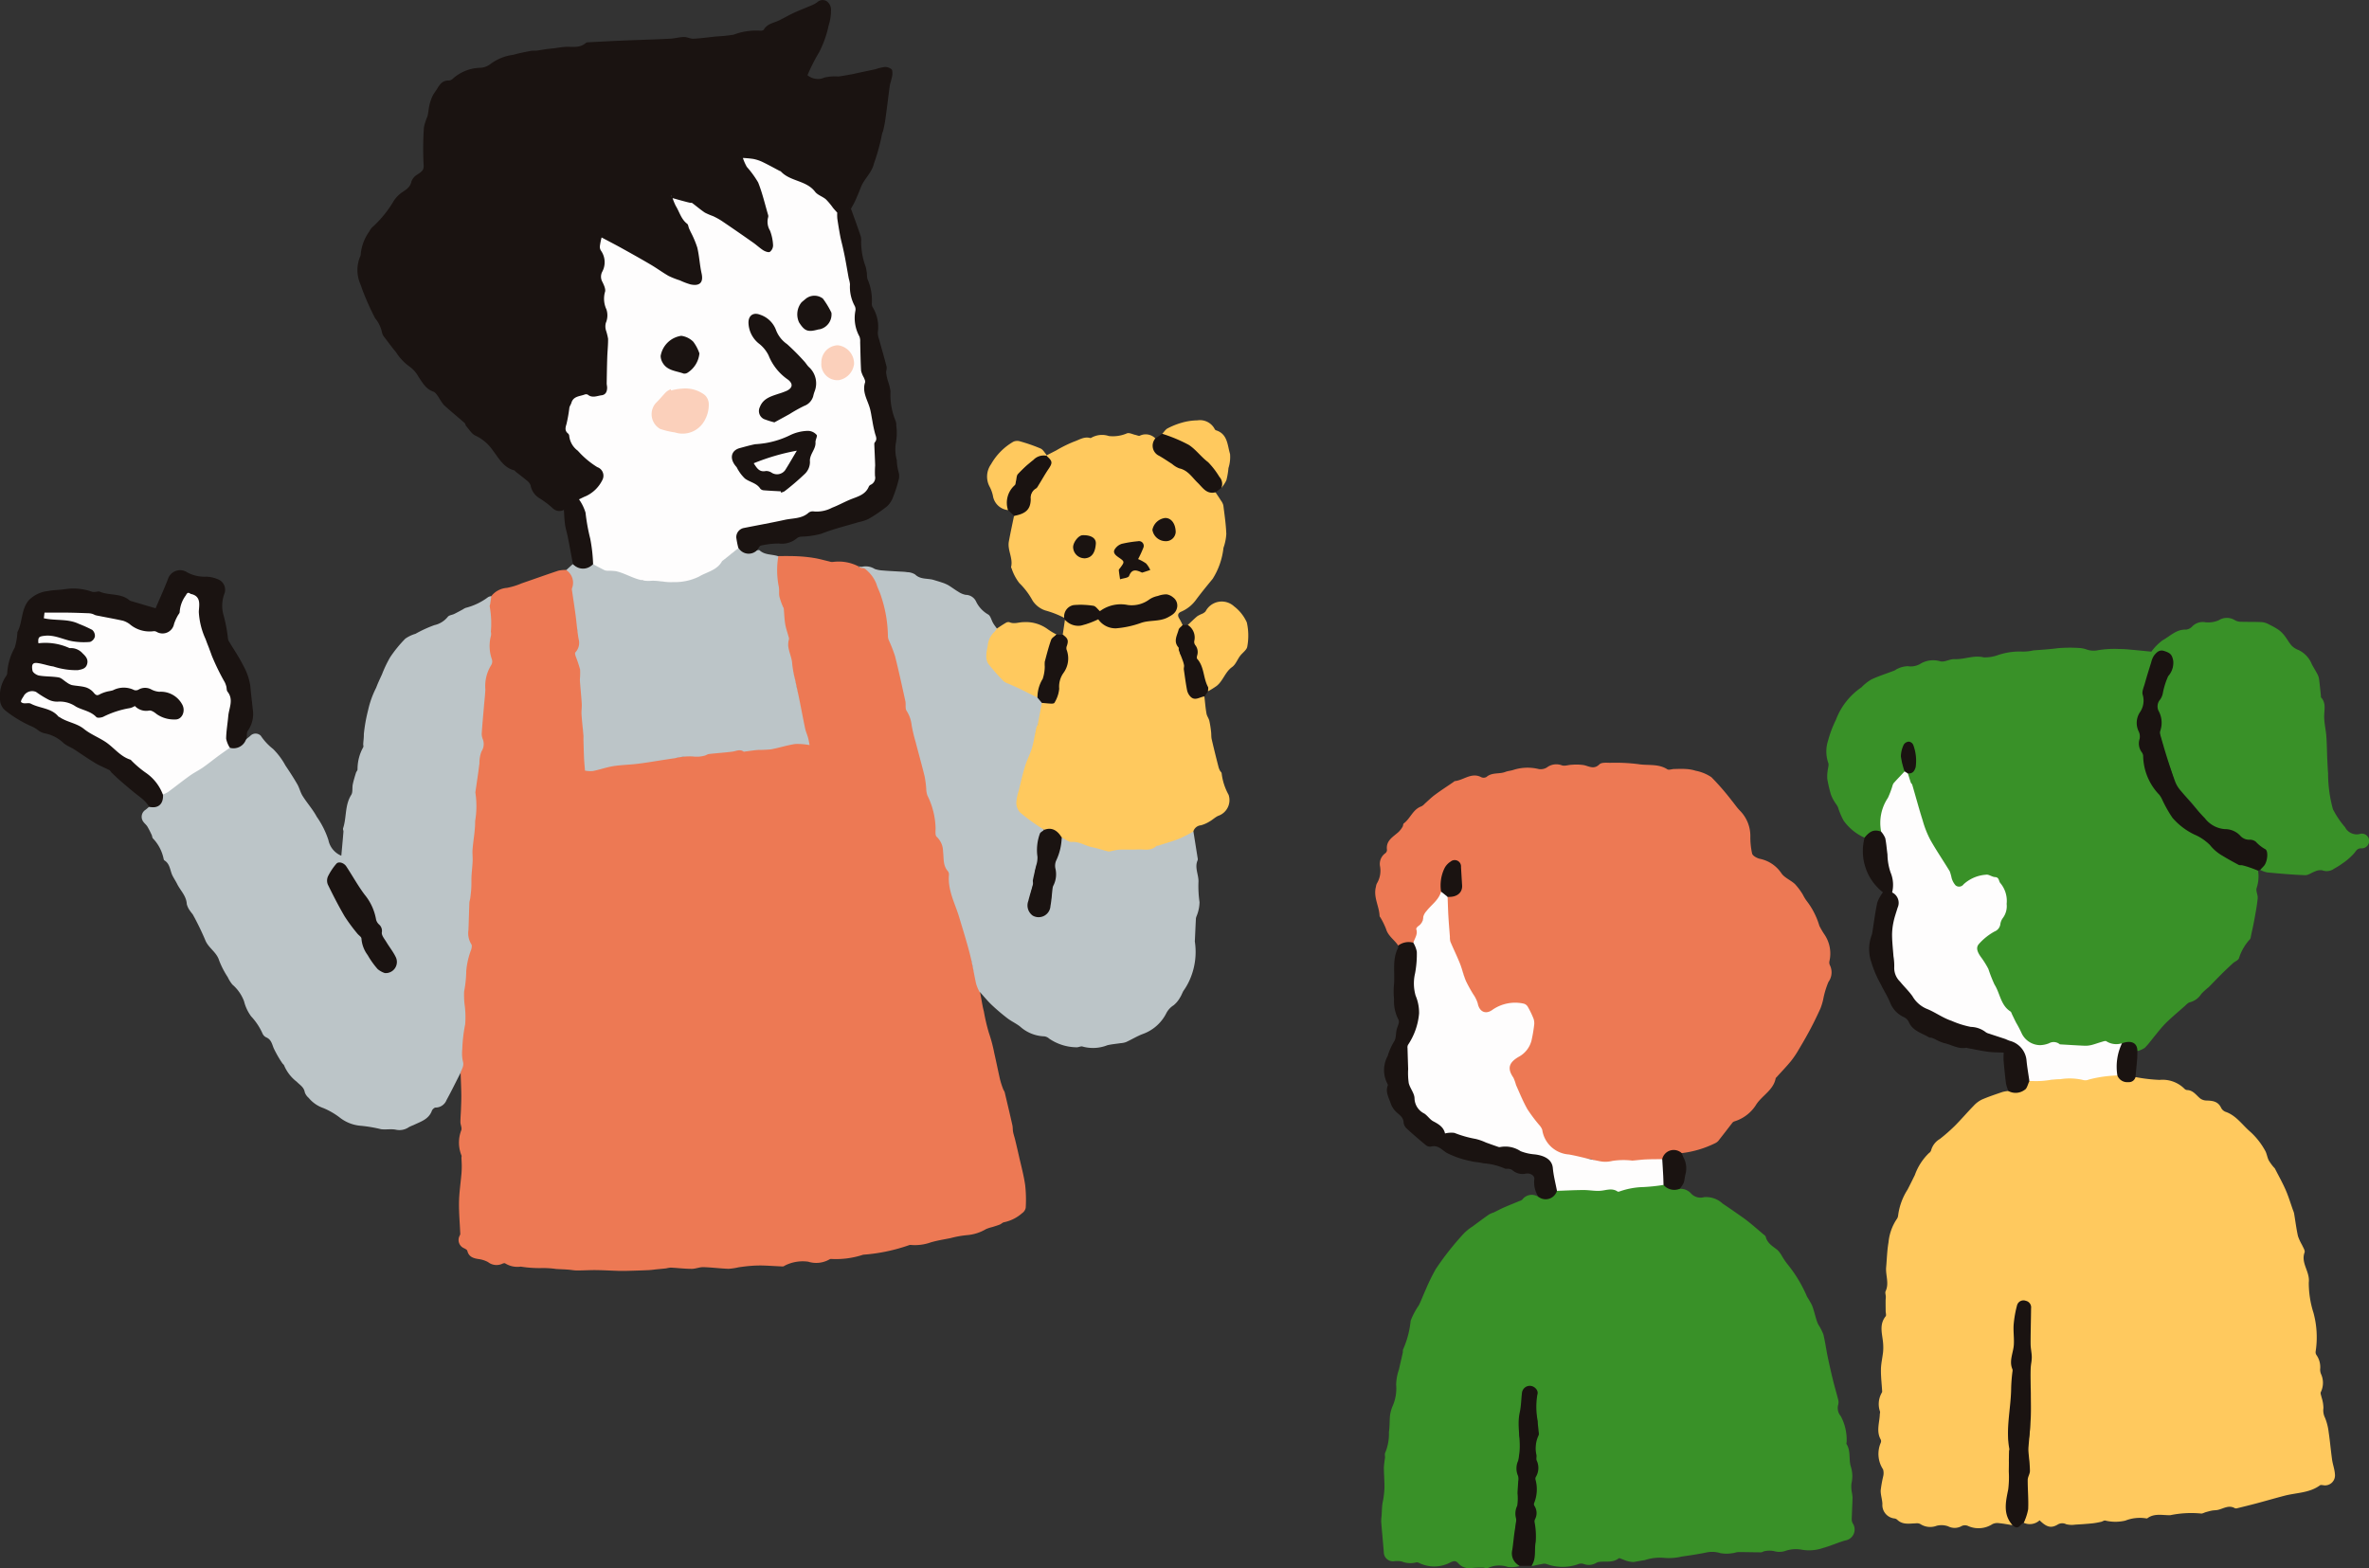 <svg xmlns="http://www.w3.org/2000/svg" xmlns:xlink="http://www.w3.org/1999/xlink" width="213.901" height="141.625" viewBox="0 0 213.901 141.625"><rect x="0" y="0" width="213.901" height="141.625" fill="#333333" stroke="none"/><defs><clipPath id="a"><rect width="213.901" height="141.626" fill="none"/></clipPath></defs><g clip-path="url(#a)"><path d="M602.45,331.528a14.757,14.757,0,0,0,2.171.255,2.8,2.8,0,0,1,2.244.794.39.39,0,0,0,.236.122c.531.013.8.421,1.145.722a.98.98,0,0,0,.572.224c.561.014,1.077.055,1.362.652a.749.749,0,0,0,.386.362c.985.329,1.541,1.212,2.278,1.834a6.543,6.543,0,0,1,1.31,1.674c.155.266.188.6.327.879a4.435,4.435,0,0,0,.466.638c.027.036.07.061.09.1.329.643.685,1.275.974,1.935.258.59.443,1.213.66,1.821a1.814,1.814,0,0,1,.1.3c.117.685.2,1.377.351,2.055a4.73,4.73,0,0,0,.37.8c.095.22.289.5.226.669-.356.971.5,1.731.38,2.711a8.877,8.877,0,0,0,.424,2.742,8.427,8.427,0,0,1,.2,3.464.468.468,0,0,0,.055.328,1.9,1.9,0,0,1,.346,1.319,1.072,1.072,0,0,0,.087.432,1.9,1.9,0,0,1-.023,1.611c-.06.113.031.309.061.465a3.3,3.3,0,0,1,.173.978,1.493,1.493,0,0,0,.146.888,4.988,4.988,0,0,1,.327,1.3c.123.822.192,1.653.308,2.477.063.441.23.871.256,1.312a.9.9,0,0,1-1.089.989c-.087-.008-.2-.029-.259.014-.95.7-2.115.661-3.188.938-.851.221-1.7.468-2.545.694-.575.153-1.153.294-1.732.436a.338.338,0,0,1-.221,0c-.552-.321-1.029.04-1.535.153-.173.039-.356.03-.531.062s-.367.089-.549.138c-.158.043-.332.159-.468.124a9.314,9.314,0,0,0-2.744.153c-.669.023-1.435-.2-2.066.274a.113.113,0,0,1-.086.019,3.6,3.6,0,0,0-1.918.2,3.9,3.9,0,0,1-1.81-.008c-.109-.024-.243.088-.37.115a7.138,7.138,0,0,1-.783.138q-.771.076-1.545.115a2.087,2.087,0,0,1-.826-.035.779.779,0,0,0-.778.037c-.587.343-.991.231-1.622-.391a1.311,1.311,0,0,1-1.441.22,5.454,5.454,0,0,0,.349-2.067,6.343,6.343,0,0,0-.065-.755,3.655,3.655,0,0,1,.081-1.675,3.054,3.054,0,0,0,.045-1.555,2.931,2.931,0,0,1,.025-1.421,5.342,5.342,0,0,0,.095-1.881,10.65,10.65,0,0,1,.006-2.425,1.233,1.233,0,0,0,0-.4,6.123,6.123,0,0,1,.078-2.04,4.572,4.572,0,0,0,.012-1.258,9.229,9.229,0,0,1,.006-2.423,15.454,15.454,0,0,0-.119-1.609c0-.252-.209-.381-.47-.388a.478.478,0,0,0-.531.389,6.193,6.193,0,0,0-.315,2.254,4.192,4.192,0,0,1-.1,1.825,7.787,7.787,0,0,0,.007,2.361,1.443,1.443,0,0,1,.014.314c-.363,1.665-.225,3.374-.454,5.052a1.2,1.2,0,0,0,.033.447,2.494,2.494,0,0,1,0,1.111,3.948,3.948,0,0,0,.08,1.429,5.385,5.385,0,0,1-.127,1.864c-.1.566-.106,1.133-.155,1.7a1.357,1.357,0,0,0,.309.923.57.57,0,0,1,.177.446c-.394-.061-.786-.142-1.182-.177a1.011,1.011,0,0,0-.617.083,2.307,2.307,0,0,1-2.206.165.68.68,0,0,0-.557,0,1.279,1.279,0,0,1-1.236.033,1.809,1.809,0,0,0-1.031-.051,1.64,1.64,0,0,1-1.494-.162.7.7,0,0,0-.406-.054c-.578.014-1.176.148-1.662-.324a.487.487,0,0,0-.235-.116,1.225,1.225,0,0,1-1.108-1.32c-.016-.409-.166-.817-.154-1.222a11.012,11.012,0,0,1,.224-1.257,1.242,1.242,0,0,0-.008-.632,2.549,2.549,0,0,1-.214-2.4.362.362,0,0,0,0-.3c-.414-.738-.115-1.5-.083-2.247,0-.1.05-.227.01-.307a2.043,2.043,0,0,1,.134-1.607c.017-.057.074-.11.071-.163-.037-.666-.122-1.333-.112-2,.007-.527.134-1.051.193-1.578a4.413,4.413,0,0,0,.01-.682c-.038-.857-.426-1.739.224-2.545.075-.093,0-.306,0-.464,0-.3-.007-.608-.005-.913,0-.132.019-.263.017-.395,0-.165-.08-.358-.018-.489.341-.724-.015-1.453.05-2.176.068-.745.083-1.5.212-2.232a4.549,4.549,0,0,1,.725-2.08.69.69,0,0,0,.145-.363,5.647,5.647,0,0,1,.856-2.339c.225-.432.437-.871.654-1.308a5.154,5.154,0,0,1,1.273-1.981.471.471,0,0,0,.191-.238,1.71,1.71,0,0,1,.795-1.036,16.007,16.007,0,0,0,1.339-1.174c.584-.585,1.12-1.218,1.7-1.811a2.5,2.5,0,0,1,.74-.567c.61-.266,1.246-.475,1.877-.692a3.129,3.129,0,0,1,.528-.089,3.187,3.187,0,0,0,1.082-.07c.32-.125.565-.247.61-.616a.383.383,0,0,1,.22-.317,1.627,1.627,0,0,1,.928-.078,5.564,5.564,0,0,0,1.694-.058,4.782,4.782,0,0,1,2.006-.041.975.975,0,0,0,.707-.007,2.152,2.152,0,0,1,1.227-.194c.429.037.813-.228,1.241-.149a.537.537,0,0,1,.256.171.929.929,0,0,0,1.5.1" transform="translate(-409.634 -234.26)" fill="#ffc95e"/><path d="M602.156,213.4a3.3,3.3,0,0,1-.133,1.585c-.075.274.128.613.1.913-.062.646-.184,1.287-.3,1.927-.086.483-.2.962-.3,1.442-.026.117-.03.272-.107.338a4.519,4.519,0,0,0-.988,1.72c-.088.19-.369.284-.543.443q-.552.505-1.084,1.033c-.377.373-.737.763-1.114,1.136a6.2,6.2,0,0,0-.656.6,1.718,1.718,0,0,1-1.017.75c-.2.045-.362.248-.529.394-.548.48-1.106.952-1.63,1.458a12.89,12.89,0,0,0-.9,1.038c-.342.409-.651.849-1.023,1.226a2.012,2.012,0,0,1-.668.293c-.013-.008-.031-.013-.037-.024-.382-.775-.531-.839-1.382-.586a1.636,1.636,0,0,1-1.35-.119.438.438,0,0,0-.5.071,1.463,1.463,0,0,1-.94.25,1.354,1.354,0,0,0-.579.064.981.981,0,0,1-.828-.017.966.966,0,0,0-.573-.077,1.577,1.577,0,0,1-1.089-.177.722.722,0,0,0-.605.01,2.278,2.278,0,0,1-1.664.006,1.66,1.66,0,0,1-1.06-1.184,1.518,1.518,0,0,0-.339-.579,2.455,2.455,0,0,1-.459-.821.793.793,0,0,0-.267-.409,2.432,2.432,0,0,1-.805-1.272c-.132-.464-.485-.827-.626-1.294a9.006,9.006,0,0,0-1.232-2.485.952.952,0,0,1,.191-1.408,3.507,3.507,0,0,1,1.283-.892.514.514,0,0,0,.36-.472,1.38,1.38,0,0,1,.313-.735,1.077,1.077,0,0,0,.229-.673,3.228,3.228,0,0,0-.285-1.954c-.32-.515-.639-.961-1.265-.994a2.949,2.949,0,0,0-1.9.6c-.085.061-.155.142-.236.21a.749.749,0,0,1-1.235-.564,1.494,1.494,0,0,0-.327-.9,22.8,22.8,0,0,1-2.1-3.752,6.837,6.837,0,0,1-.243-1,7.953,7.953,0,0,0-.651-1.814,1.709,1.709,0,0,1-.211-.589,1.689,1.689,0,0,0-.262-.8.749.749,0,0,1-.112-.685c.6-.143.716-.591.717-1.126a5.453,5.453,0,0,0-.238-1.32.363.363,0,0,0-.336-.315.4.4,0,0,0-.4.3,2.09,2.09,0,0,0-.018,1.9.588.588,0,0,1,.094.386c-.056.2-.24.3-.363.45a13.514,13.514,0,0,0-1.774,3.588,1.474,1.474,0,0,0,.006.667,1.822,1.822,0,0,1,.017.712c-.034.029-.076.066-.116.056a1.322,1.322,0,0,0-1.311.471.152.152,0,0,1-.126.029,4.611,4.611,0,0,1-1.886-1.53,6.439,6.439,0,0,1-.518-1.219c-.089-.2-.242-.365-.347-.555a3.166,3.166,0,0,1-.305-.644,12.352,12.352,0,0,1-.311-1.354,3.05,3.05,0,0,1,.026-.7c.018-.263.146-.573.05-.781a3.158,3.158,0,0,1-.006-1.99,10.143,10.143,0,0,1,.648-1.753,1.243,1.243,0,0,0,.06-.121,6.152,6.152,0,0,1,2.3-2.928,4.153,4.153,0,0,1,.9-.716c.668-.312,1.377-.534,2.067-.8.109-.042.2-.136.308-.17a2.253,2.253,0,0,1,.92-.228,1.693,1.693,0,0,0,1.077-.184,2.256,2.256,0,0,1,1.832-.264c.371.124.87-.208,1.306-.189.887.04,1.73-.385,2.644-.159a3.519,3.519,0,0,0,1.213-.184,6.053,6.053,0,0,1,2.248-.341,3.93,3.93,0,0,0,1.011-.107c.747-.054,1.493-.1,2.238-.2a13.221,13.221,0,0,1,1.921-.015,2.5,2.5,0,0,1,.608.119,1.929,1.929,0,0,0,1.069.082,9.031,9.031,0,0,1,1.919-.109,8.684,8.684,0,0,1,.939.05c.652.057,1.3.124,1.962.188a4.747,4.747,0,0,1,1.016-1.028c.672-.364,1.235-1,2.109-.961a.9.9,0,0,0,.576-.3,1.329,1.329,0,0,1,1.18-.365,2.348,2.348,0,0,0,1.213-.187,1.363,1.363,0,0,1,1.431-.01,1.063,1.063,0,0,0,.487.15c.67.023,1.341,0,2.01.038a1.723,1.723,0,0,1,.628.222,6.222,6.222,0,0,1,.855.484,2.6,2.6,0,0,1,.524.525c.226.289.4.625.643.895a1.661,1.661,0,0,0,.617.39,2.412,2.412,0,0,1,1.2,1.287c.146.276.315.541.461.817a1.451,1.451,0,0,1,.181.454c.073.515.119,1.035.175,1.552.006.059-.011.14.021.176.456.5.285,1.078.276,1.66-.01.607.147,1.214.194,1.824.049.635.054,1.274.078,1.912,0,.089.008.177.013.266.022.4.034.792.067,1.186a12.3,12.3,0,0,0,.438,3.242,8.155,8.155,0,0,0,1.1,1.631,1.176,1.176,0,0,0,1.415.581.66.66,0,0,1,.755.6.672.672,0,0,1-.693.723c-.347-.014-.442.162-.624.4a5.457,5.457,0,0,1-1.055.935,6.666,6.666,0,0,1-.792.5,1.118,1.118,0,0,1-1.06.15,1.1,1.1,0,0,0-.651.095c-.31.1-.61.352-.908.342-1.14-.037-2.279-.144-3.415-.248a2.72,2.72,0,0,1-.634-.222c-.012-.172.107-.276.21-.381a1.335,1.335,0,0,0,.286-1.139c-.008-.091-.023-.211-.1-.242-.567-.229-.821-.995-1.584-.9-.245.03-.444-.162-.621-.329a2.136,2.136,0,0,0-1.6-.592.6.6,0,0,1-.388-.082,5.693,5.693,0,0,1-1.585-1.3,9.229,9.229,0,0,0-1.9-2.153,1.207,1.207,0,0,1-.453-.76,13.473,13.473,0,0,0-.972-2.7c-.022-.056-.02.013-.017-.04.047-.781-.528-1.476-.287-2.294a1.954,1.954,0,0,0-.175-1.272,1.159,1.159,0,0,1,.138-1.306.953.953,0,0,0,.186-.545,2.969,2.969,0,0,1,.693-1.814,1.154,1.154,0,0,0-.3-1.737.707.707,0,0,0-.924.191,2.461,2.461,0,0,0-.5,1.328,2.93,2.93,0,0,1-.228.819,2.485,2.485,0,0,0-.288,1.858,1.4,1.4,0,0,1-.278,1.063,1.788,1.788,0,0,0-.135,1.875.84.84,0,0,1,.035.7,1.079,1.079,0,0,0,.131.99,1.615,1.615,0,0,1,.224.763,4.654,4.654,0,0,0,1.124,2.776,3.049,3.049,0,0,1,.663,1.06,5.355,5.355,0,0,0,2.562,2.784,9.175,9.175,0,0,1,1.96,1.453,5.525,5.525,0,0,0,1.422.994,18.37,18.37,0,0,1,2.519.985" transform="translate(-398.272 -134.778)" fill="#399128"/><path d="M574.6,256.818c.5-.624.889-.765,1.5-.543a.78.78,0,0,1,.52.712,20.053,20.053,0,0,0,.662,3.439.719.719,0,0,1,.043.311,1.7,1.7,0,0,0,.328,1.43,1.025,1.025,0,0,1,.064,1,8.409,8.409,0,0,0-.44,2.2,1.044,1.044,0,0,0-.019.269c.2,1.006-.013,2.034.162,3.044a1.877,1.877,0,0,0,.309.788,5.163,5.163,0,0,0,.991,1.218.469.469,0,0,1,.16.157c.532,1.205,1.785,1.475,2.773,2.043a8.82,8.82,0,0,0,1.934.706,13.153,13.153,0,0,1,2.085.628,21.367,21.367,0,0,0,2.179.818,2.121,2.121,0,0,1,1.488,1.805,9.705,9.705,0,0,1,.193,1.65c0,.1.027.21-.044.3-.14.276-.211.688-.433.8a1.363,1.363,0,0,1-1.461.108,3.674,3.674,0,0,1-.217-.661c-.09-.68-.155-1.363-.216-2.045-.022-.249,0-.5,0-.768-.45-.021-.915-.01-1.371-.07-.639-.085-1.271-.223-1.905-.339-.029-.005-.059-.033-.085-.028-.74.147-1.36-.289-2.041-.428a4.228,4.228,0,0,1-.808-.355,3.034,3.034,0,0,0-.327-.125c-.056-.017-.131.01-.177-.018-.669-.406-1.51-.579-1.859-1.422a.94.94,0,0,0-.439-.418,2.394,2.394,0,0,1-1.234-1.3c-.23-.572-.577-1.1-.842-1.656a9.7,9.7,0,0,1-.856-2,3.59,3.59,0,0,1,.016-2.415.951.951,0,0,0,.068-.26c.146-.906.258-1.82.451-2.717a3.64,3.64,0,0,1,.51-.923,4.72,4.72,0,0,1-1.655-4.936" transform="translate(-406.248 -181.17)" fill="#1a1311"/><path d="M669.861,220.522c-.261-.1-.519-.2-.782-.288-.2-.07-.413-.132-.623-.184-.115-.028-.256.007-.353-.045-.507-.271-1.01-.551-1.5-.848a3.891,3.891,0,0,1-1.093-.951,4.289,4.289,0,0,0-1.391-.933,6.1,6.1,0,0,1-1.985-1.515,11.607,11.607,0,0,1-.905-1.591,2.325,2.325,0,0,0-.286-.491,5.164,5.164,0,0,1-1.456-3.515.625.625,0,0,0-.126-.323,1.325,1.325,0,0,1-.2-1.192,1.031,1.031,0,0,0-.074-.679,1.754,1.754,0,0,1,.094-1.722,1.844,1.844,0,0,0,.268-1.588c-.1-.288.094-.692.189-1.034.178-.64.377-1.274.576-1.908a1.876,1.876,0,0,1,.255-.614c.22-.273.467-.548.9-.414.608.188.73.363.834.9a1.822,1.822,0,0,1-.457,1.38,6.756,6.756,0,0,0-.478,1.51,1.524,1.524,0,0,1-.245.6.921.921,0,0,0-.114,1.081,2.227,2.227,0,0,1,.125,1.739.433.433,0,0,0-.031.262c.212.742.425,1.484.658,2.219.224.709.456,1.417.717,2.114a2.614,2.614,0,0,0,.446.753c.732.867,1.456,1.744,2.242,2.56a2.5,2.5,0,0,0,1.8.975,1.865,1.865,0,0,1,1.376.581,1.062,1.062,0,0,0,.875.374.859.859,0,0,1,.536.177,3.347,3.347,0,0,0,.844.671c.314.125.225,1.123-.087,1.494-.115.136-.245.261-.367.39l-.182.051" transform="translate(-465.977 -141.903)" fill="#1a1311"/><path d="M619.136,421.423c-.872-.988-.608-2.093-.38-3.222a8.98,8.98,0,0,0,.051-1.619c.01-.618.014-1.236.023-1.853,0-.059.039-.12.028-.175-.346-1.829.139-3.639.162-5.461a14.7,14.7,0,0,1,.117-1.519.467.467,0,0,0,0-.222c-.326-.756.074-1.465.124-2.2.042-.609-.059-1.227-.014-1.836a9.833,9.833,0,0,1,.306-1.74.6.6,0,0,1,.795-.406.607.607,0,0,1,.471.678c-.01,1.067-.044,2.134-.043,3.2,0,.4.1.8.107,1.2,0,.351-.091.7-.1,1.054-.019.52-.005,1.041,0,1.562,0,.224.014.447.014.671,0,.733.026,1.467-.007,2.2-.04.865-.131,1.727-.2,2.59a2.907,2.907,0,0,0-.008.441c.045.589.127,1.176.134,1.765,0,.271-.2.542-.2.814-.006.883.083,1.769.04,2.649a4.654,4.654,0,0,1-.4,1.21,1.249,1.249,0,0,0-.282.208c-.251.326-.49.261-.736,0" transform="translate(-437.43 -283.696)" fill="#1a1311"/><path d="M652.864,321.49c.747-.278,1.392-.114,1.391.7-.008.262-.006.525-.027.786-.042.522-.1,1.043-.146,1.564a.6.6,0,0,1-.635.455.958.958,0,0,1-1-.6.791.791,0,0,1-.2-.741c.057-.441.1-.885.129-1.328a.9.9,0,0,1,.483-.837" transform="translate(-461.267 -227.271)" fill="#1a1311"/><path d="M601.613,262.428a4.9,4.9,0,0,0-.415,2.906,11.351,11.351,0,0,0-2.568.363.783.783,0,0,1-.566.033,5.342,5.342,0,0,0-2.037-.059c-.542-.012-1.085.114-1.63.152-.38.027-.763.009-1.145.011-.091-.647-.207-1.291-.266-1.941a2.01,2.01,0,0,0-1.5-1.688,3.08,3.08,0,0,1-.368-.153c-.5-.168-1.01-.329-1.514-.5a.867.867,0,0,1-.281-.122,2.293,2.293,0,0,0-1.357-.484,8.146,8.146,0,0,1-1.736-.547c-.808-.265-1.5-.794-2.265-1.094a2.691,2.691,0,0,1-1.269-1.13c-.334-.47-.76-.872-1.124-1.322a1.7,1.7,0,0,1-.521-1.3,5.315,5.315,0,0,0-.07-.984c-.047-.634-.119-1.268-.127-1.9a5.807,5.807,0,0,1,.139-1.239c.087-.422.238-.832.361-1.247a1.046,1.046,0,0,0-.493-1.379,2.894,2.894,0,0,0-.143-1.808,5.234,5.234,0,0,1-.279-1.626c-.068-.49-.1-.987-.2-1.468a2.064,2.064,0,0,0-.37-.587,4.062,4.062,0,0,1,.61-3.054,7.961,7.961,0,0,0,.422-1.123.709.709,0,0,1,.119-.233c.318-.349.645-.69.968-1.034.175-.062.259.023.294.184.087.277.17.555.265.829.023.067.106.115.126.183.319,1.089.615,2.186.955,3.268a8.892,8.892,0,0,0,.674,1.706c.547.974,1.183,1.9,1.761,2.856a4.253,4.253,0,0,1,.17.61,1.708,1.708,0,0,0,.356.658.5.5,0,0,0,.725-.1,3.332,3.332,0,0,1,2.024-.863c.244-.049.534.2.808.213.4.018.324.372.488.548a2.506,2.506,0,0,1,.566,1.873,1.8,1.8,0,0,1-.353,1.291,1.221,1.221,0,0,0-.221.575.833.833,0,0,1-.525.631,5.275,5.275,0,0,0-1.412,1.133c-.315.357-.08.788.175,1.153a7.967,7.967,0,0,1,.686,1.093,12.756,12.756,0,0,0,.552,1.406c.507.794.548,1.863,1.437,2.431.085.054.114.2.165.3.118.238.229.48.351.716a10.249,10.249,0,0,1,.51.981,1.874,1.874,0,0,0,1.635,1.048,2.311,2.311,0,0,0,.829-.17.852.852,0,0,1,.944.073c.013.008.024.024.037.025.738.043,1.476.093,2.215.124a2.266,2.266,0,0,0,.623-.062c.309-.075.607-.192.913-.278.146-.041.354-.126.441-.063a1.669,1.669,0,0,0,1.415.177" transform="translate(-410.016 -168.209)" fill="#fefdfd"/><path d="M586.817,231.616l-.294-.184a7.362,7.362,0,0,1-.333-1.359,2.543,2.543,0,0,1,.264-1.065.584.584,0,0,1,.452-.262.5.5,0,0,1,.392.276,4.039,4.039,0,0,1,.227,2.019c-.115.4-.289.607-.708.575" transform="translate(-414.556 -161.77)" fill="#1a1311"/><path d="M438.467,399.672a2.812,2.812,0,0,1-1.088.093,2.389,2.389,0,0,0-1.814.1c-.119.051-.292-.042-.44-.041a8.785,8.785,0,0,0-1.044.038,1.292,1.292,0,0,1-1.176-.422c-.238-.261-.407-.236-.724-.086a3.09,3.09,0,0,1-2.671.117c-.134-.059-.305-.157-.417-.117a2.14,2.14,0,0,1-1.313-.088,2.212,2.212,0,0,0-.707-.016.823.823,0,0,1-.9-.789c-.069-.923-.163-1.844-.236-2.766a3.877,3.877,0,0,1,.035-.535c.02-.324.026-.65.059-.972.023-.235.09-.465.118-.7a7.563,7.563,0,0,0,.083-.952c0-.59-.052-1.18-.053-1.77a8.486,8.486,0,0,1,.1-.844c.016-.164-.049-.369.027-.489a4.427,4.427,0,0,0,.328-1.854c.08-.5.048-1.009.1-1.51a3.356,3.356,0,0,1,.222-.807,3.935,3.935,0,0,0,.331-1.954,4.439,4.439,0,0,1,.254-1.381c.11-.506.232-1.01.343-1.515.022-.1-.011-.228.037-.309a8.376,8.376,0,0,0,.676-2.58,6.982,6.982,0,0,1,.743-1.4c.23-.465.407-.955.625-1.426a17.788,17.788,0,0,1,.9-1.839,25.9,25.9,0,0,1,2.553-3.232,4.482,4.482,0,0,1,.762-.608c.5-.372,1-.743,1.511-1.1a2.776,2.776,0,0,1,.413-.172c.3-.143.592-.305.9-.439.475-.209.959-.4,1.438-.6a.587.587,0,0,0,.237-.122,1.064,1.064,0,0,1,1.45-.242c.24-.057.455.082.694.083.356,0,.645-.057.779-.435a.418.418,0,0,1,.236-.253,21.041,21.041,0,0,1,3-.081,3.154,3.154,0,0,0,1.426-.085.794.794,0,0,1,.616.019,1.277,1.277,0,0,0,1,.015,4.166,4.166,0,0,1,1.5-.244,7.408,7.408,0,0,0,1.949-.183,1.011,1.011,0,0,1,.353.181.953.953,0,0,0,.914.2.29.29,0,0,1,.294.054,1.281,1.281,0,0,1,1.041.44,1.164,1.164,0,0,0,1.147.316,2.174,2.174,0,0,1,1.687.578q.532.353,1.055.72c.4.282.811.557,1.2.86.466.366.911.757,1.363,1.141.1.087.248.176.277.289.147.578.618.839,1.041,1.166a2.408,2.408,0,0,1,.427.571,5.9,5.9,0,0,0,.477.706,12.233,12.233,0,0,1,1.785,2.961,8.938,8.938,0,0,1,.447.774c.163.424.264.872.4,1.307a2.925,2.925,0,0,0,.174.444,4.618,4.618,0,0,1,.448.87c.169.676.256,1.373.4,2.057.147.711.309,1.419.482,2.124.137.559.306,1.11.445,1.669a.921.921,0,0,1,.019.487,1.127,1.127,0,0,0,.227,1.052,4.518,4.518,0,0,1,.53,2.336c-.009.059-.038.137-.012.177.4.625.19,1.366.384,2.017a2.879,2.879,0,0,1,.066,1.541,2.609,2.609,0,0,0,.028.775,4.777,4.777,0,0,1,.068.483c-.018.669-.056,1.338-.074,2.007a.761.761,0,0,0,.09.34,1,1,0,0,1-.682,1.549c-.686.2-1.342.5-2.029.687a3.824,3.824,0,0,1-1.943.137,2.99,2.99,0,0,0-1.333.085,1.726,1.726,0,0,1-1.127.049,2.133,2.133,0,0,0-.858.012c-.1.008-.2.1-.3.1-.682,0-1.363-.024-2.045-.021-.186,0-.37.087-.557.1a3.082,3.082,0,0,1-1.082-.006,2.473,2.473,0,0,0-1.32-.044c-.714.141-1.433.254-2.154.352a4.962,4.962,0,0,1-1.619.119,4.267,4.267,0,0,0-1.711.2c-.343.057-.685.117-1.027.176a2.5,2.5,0,0,1-.957-.231c-.133-.036-.325-.153-.389-.1-.5.395-1.089.261-1.648.309a.829.829,0,0,0-.379.1,1.3,1.3,0,0,1-1.159.088.764.764,0,0,0-.519.047,4.209,4.209,0,0,1-2.8-.03.721.721,0,0,0-.425,0c-.314.053-.625.127-.937.193.161-.558.11-1.143.219-1.712a6.724,6.724,0,0,0,.035-2,1.063,1.063,0,0,1-.041-.442,2.051,2.051,0,0,0-.034-1.315,2.276,2.276,0,0,1,.157-1.1,1.731,1.731,0,0,0-.009-.974.946.946,0,0,1,.07-.743,1.241,1.241,0,0,0,.044-.965,2.943,2.943,0,0,1-.112-.752,6.21,6.21,0,0,1,.141-1.72,6.813,6.813,0,0,0-.112-2.322,2.407,2.407,0,0,1,.006-1.064,1.3,1.3,0,0,0,.057-.4.582.582,0,0,0-.532-.617.544.544,0,0,0-.615.524c-.038,1.217-.326,2.405-.385,3.618a.585.585,0,0,0,.018.268,3.92,3.92,0,0,1-.122,2.622,1.109,1.109,0,0,0,.025.706,1.166,1.166,0,0,1,.043.916,1.755,1.755,0,0,0-.017.892,2.135,2.135,0,0,1,.062.937,15.315,15.315,0,0,0-.4,3.624.548.548,0,0,1-.019.134,1.547,1.547,0,0,0,.47,1.886" transform="translate(-301.226 -258.255)" fill="#399128"/><path d="M426.16,251.742c-.333-.515-.9-.847-1.092-1.483a6.8,6.8,0,0,0-.518-1.06c-.02-.04-.07-.074-.071-.112-.027-.9-.589-1.733-.327-2.666a.863.863,0,0,1,.089-.3,2.218,2.218,0,0,0,.269-1.589A1.194,1.194,0,0,1,425,243.4a.382.382,0,0,0,.146-.3c-.115-.859.573-1.178,1.065-1.636a2.24,2.24,0,0,0,.349-.462c.054-.085.032-.241.1-.29.6-.443.827-1.28,1.6-1.545a1.072,1.072,0,0,0,.3-.243c.307-.268.595-.562.921-.8.536-.4,1.1-.76,1.646-1.136.049-.034.1-.09.15-.1.8-.086,1.5-.815,2.382-.353a.524.524,0,0,0,.47-.019c.5-.438,1.157-.241,1.707-.458.217-.085.461-.1.685-.167a4.2,4.2,0,0,1,2.341-.087,1.092,1.092,0,0,0,.711-.139,1.416,1.416,0,0,1,1.346-.208c.256.107.612-.039.923-.045a4.586,4.586,0,0,1,1.089.034c.482.109.906.413,1.4-.073.188-.185.64-.142.971-.137a16.455,16.455,0,0,1,2.513.117c.879.149,1.824-.06,2.645.469.138.089.4-.021.6-.025.363-.008.728-.025,1.089,0a3.607,3.607,0,0,1,.877.158,3.868,3.868,0,0,1,1.413.579,22.7,22.7,0,0,1,1.844,2.122c.249.3.462.628.732.9a3.257,3.257,0,0,1,.942,2.309,6.735,6.735,0,0,0,.16,1.572c.054.2.413.394.667.463a3.073,3.073,0,0,1,1.962,1.291c.273.423.854.637,1.241,1a5.828,5.828,0,0,1,.711.953,3.688,3.688,0,0,0,.32.534,6.865,6.865,0,0,1,1.171,2.283,7.537,7.537,0,0,0,.452.772,3.052,3.052,0,0,1,.451,2.436.609.609,0,0,0,.065.386,1.468,1.468,0,0,1-.151,1.474,7.764,7.764,0,0,0-.473,1.58,5.719,5.719,0,0,1-.242.8c-.288.633-.589,1.26-.915,1.874-.338.638-.7,1.263-1.072,1.884a8.173,8.173,0,0,1-.7,1.031c-.414.5-.867.969-1.3,1.45-.02.022-.053.041-.058.066-.194,1.059-1.184,1.539-1.735,2.344a3.534,3.534,0,0,1-2.017,1.567.449.449,0,0,0-.2.171c-.386.494-.764.994-1.154,1.485a.862.862,0,0,1-.333.293,9.224,9.224,0,0,1-3.058.911,3.6,3.6,0,0,1-.513-.142.962.962,0,0,0-1.105.528.39.39,0,0,1-.2.222,5.372,5.372,0,0,0-1.814.19,6.722,6.722,0,0,1-1.791-.089,1.844,1.844,0,0,0-.618.057,2.377,2.377,0,0,1-1.842-.094,1.317,1.317,0,0,0-.692-.181,5.388,5.388,0,0,1-2.021-.348,2.645,2.645,0,0,1-2.08-2.126.809.809,0,0,0-.213-.439,7.065,7.065,0,0,1-1.377-2.084c-.4-.853-.766-1.725-1.234-2.547a1.2,1.2,0,0,1,.49-1.6,3.182,3.182,0,0,0,.656-.471,1.94,1.94,0,0,0,.719-1.535.253.253,0,0,1,.021-.133,2.315,2.315,0,0,0-.335-2.288.6.6,0,0,0-.493-.332,3.527,3.527,0,0,0-2.492.5c-.824.554-1.392.273-1.587-.693a1.173,1.173,0,0,0-.325-.628,2.717,2.717,0,0,1-.79-1.577,4.155,4.155,0,0,0-.586-1.4,14.44,14.44,0,0,1-.767-1.873.5.5,0,0,1-.041-.266,7.66,7.66,0,0,0-.257-2.437,2.7,2.7,0,0,1,.048-1.292c.126-.136.3-.109.461-.141a.924.924,0,0,0,.827-1.085c-.048-.507-.039-1.017-.1-1.522s-.405-.655-.832-.376a1.3,1.3,0,0,0-.541.749,4.168,4.168,0,0,0-.216,1.812,1.624,1.624,0,0,1-.552,1,4.8,4.8,0,0,0-.863.963c-.3.465-.336,1.086-.776,1.5a1.611,1.611,0,0,1-.295,1.146,12.075,12.075,0,0,0-1.465.3" transform="translate(-299.914 -166.349)" fill="#ed7954"/><path d="M428.09,290.858a1.557,1.557,0,0,1,1.373-.256c.323.083.359.362.434.621a4.71,4.71,0,0,1-.149,2.223,3.665,3.665,0,0,0,.054,1.862c.136.412.2.846.332,1.262a.922.922,0,0,1,0,.536,8.539,8.539,0,0,1-.8,2.38,2.4,2.4,0,0,0-.257,1.605,8.282,8.282,0,0,1,.054,1.381,3.665,3.665,0,0,0,.42,1.678,2.787,2.787,0,0,1,.267.993.41.41,0,0,0,.237.4,2.713,2.713,0,0,1,.761.628,2.685,2.685,0,0,0,.827.613,1.227,1.227,0,0,1,.621.567.446.446,0,0,0,.555.26.586.586,0,0,1,.4,0,13.66,13.66,0,0,0,2.032.627,4.81,4.81,0,0,0,.989.3,1.914,1.914,0,0,1,.81.248.541.541,0,0,0,.391.073,2.614,2.614,0,0,1,1.6.362,3.057,3.057,0,0,0,1.461.37,1.624,1.624,0,0,1,1.691,1.379,9.867,9.867,0,0,0,.243,1.552.585.585,0,0,1-.012.482,1.066,1.066,0,0,1-1.672.542,2.394,2.394,0,0,1-.374-1.573c.055-.326-.324-.581-.74-.526a1.4,1.4,0,0,1-1.256-.321.668.668,0,0,0-.33-.109c-.117-.022-.268.026-.354-.032a5.785,5.785,0,0,0-1.932-.467c-.371-.1-.771-.1-1.14-.2a8.349,8.349,0,0,1-2.145-.735c-.48-.3-.811-.753-1.469-.565a.619.619,0,0,1-.454-.162c-.577-.477-1.146-.963-1.695-1.472a.88.88,0,0,1-.286-.542c-.013-.443-.305-.634-.587-.888a1.981,1.981,0,0,1-.569-.818c-.166-.528-.511-1.046-.27-1.648.018-.044-.016-.117-.042-.169a2.637,2.637,0,0,1,.028-2.48,5.8,5.8,0,0,1,.562-1.29c.21-.264.165-.726.251-1.1.043-.187.134-.362.177-.549a.5.5,0,0,0-.012-.352,3.551,3.551,0,0,1-.4-1.86,6.772,6.772,0,0,1,0-1.373c.076-1.085-.17-2.207.359-3.243a.636.636,0,0,0,.022-.222" transform="translate(-301.844 -205.465)" fill="#1a1311"/><path d="M466.993,443.716a1.252,1.252,0,0,1-.694-1.451c.074-.484.116-.972.18-1.457.049-.367.117-.731.164-1.1a.793.793,0,0,0-.021-.35,1.624,1.624,0,0,1,.123-1.081,4.352,4.352,0,0,0,.025-1.12c.011-.367.047-.732.064-1.1a1.083,1.083,0,0,0-.014-.468,1.654,1.654,0,0,1,0-1.354,2.746,2.746,0,0,0,.09-.521c.222-1.284-.224-2.575.062-3.865.127-.572.129-1.172.2-1.758a.713.713,0,0,1,.789-.636c.377.044.738.431.6.8a6.735,6.735,0,0,0,.035,2.383c0,.283.051.567.072.851.011.149.064.331,0,.444a2.724,2.724,0,0,0-.185,1.773c.022.158-.037.338.017.48a1.575,1.575,0,0,1-.061,1.471.334.334,0,0,0-.045.257,3.291,3.291,0,0,1-.13,2.143.3.3,0,0,0,.021.211,1.193,1.193,0,0,1,.061,1.242.483.483,0,0,0-.04.218,6.893,6.893,0,0,1,.11,1.8c-.148.723.08,1.516-.385,2.177h-1.049" transform="translate(-329.752 -302.299)" fill="#1a1311"/><path d="M512.139,355.51a1.063,1.063,0,0,1,1.762-.536c.053.133.1.271.162.4a2.024,2.024,0,0,1,.182,1.468c-.073.27-.079.561-.172.822a2.531,2.531,0,0,1-.351.527,1.293,1.293,0,0,1-1.467-.347,3.744,3.744,0,0,1-.289-1.734c-.011-.206-.085-.459.173-.6" transform="translate(-362.054 -250.835)" fill="#1a1311"/><path d="M457.045,299.152c.03.5.062.994.088,1.491.015.281.019.562.028.843a16.838,16.838,0,0,1-1.793.19,6.987,6.987,0,0,0-2.133.383c-.069.023-.171.058-.215.027-.506-.35-1.022-.116-1.547-.073-.5.042-1.011-.069-1.516-.066-.806,0-1.612.047-2.417.074-.129-.686-.311-1.367-.373-2.059-.079-.886-.949-1.151-1.63-1.235a4.431,4.431,0,0,1-1.283-.29,2.474,2.474,0,0,0-1.838-.373.376.376,0,0,1-.213-.027c-.36-.123-.718-.252-1.075-.381a4.958,4.958,0,0,0-.922-.324,9.963,9.963,0,0,1-1.929-.547,2.347,2.347,0,0,0-.845.052c-.121-.572-.568-.84-1.064-1.1-.307-.162-.512-.509-.809-.7a1.569,1.569,0,0,1-.88-1.377c-.011-.458-.406-.9-.521-1.368a6.284,6.284,0,0,1-.054-1.269c-.019-.634-.042-1.268-.058-1.9a.494.494,0,0,1,.044-.286,6.011,6.011,0,0,0,1-2.839,3.974,3.974,0,0,0-.312-1.608,3.98,3.98,0,0,1-.049-2.017,9.429,9.429,0,0,0,.157-1.945,2.489,2.489,0,0,0-.312-.809c.109-.405.428-.763.261-1.236-.022-.063.1-.217.187-.272a.994.994,0,0,0,.444-.828,1.226,1.226,0,0,1,.293-.53c.446-.579,1.108-.994,1.314-1.754a.682.682,0,0,1,.593.474c.022.573.036,1.146.069,1.718.037.63.091,1.259.138,1.888a1.451,1.451,0,0,0,.046.442c.278.658.595,1.3.859,1.962.207.519.327,1.073.543,1.587a13.5,13.5,0,0,0,.662,1.2,2.955,2.955,0,0,1,.4.805c.139.758.706,1.051,1.325.6a3.585,3.585,0,0,1,2.836-.561.607.607,0,0,1,.363.284,7.988,7.988,0,0,1,.523,1.089,1.293,1.293,0,0,1,.045.6,13.365,13.365,0,0,1-.235,1.365,2.331,2.331,0,0,1-1.161,1.468c-.887.518-1.045,1.053-.473,1.878a4.129,4.129,0,0,1,.238.664c.33.733.631,1.484,1.025,2.181a13.882,13.882,0,0,0,1.068,1.428,1.307,1.307,0,0,1,.273.431,2.606,2.606,0,0,0,2.393,2.231c.91.156,1.8.425,2.71.59a2.579,2.579,0,0,0,1.229-.008,6.6,6.6,0,0,1,1.8-.027c.408-.03.815-.088,1.224-.107.488-.023.978-.018,1.467-.025" transform="translate(-306.959 -194.477)" fill="#fefdfd"/><path d="M444.864,268.6l-.594-.474a3.569,3.569,0,0,1,.3-2.093,1.538,1.538,0,0,1,.561-.617.571.571,0,0,1,.937.495q.049.826.1,1.652c.041.674-.48,1.089-1.3,1.037" transform="translate(-314.152 -187.608)" fill="#1a1311"/><path d="M170.293,171.511c.581,0,1.164-.01,1.744.019a13.132,13.132,0,0,1,1.5.157c.461.076.912.209,1.368.313a.7.7,0,0,0,.307.043,3.889,3.889,0,0,1,2.282.381c.04.044.078.1.14.106,1.025.028,1.34.819,1.653,1.577.113.273.184.561.323.831a3.019,3.019,0,0,1,.375,1.193,6.631,6.631,0,0,0,.255,1.414,2.1,2.1,0,0,1,.1,1.106.42.42,0,0,0,.034.309,7.83,7.83,0,0,1,.8,2.316,23.991,23.991,0,0,1,.693,3.013,3.431,3.431,0,0,0,.393,1.639,3.5,3.5,0,0,1,.294,1.215,47.746,47.746,0,0,1,1.167,4.758.831.831,0,0,1,.027.132c-.052,1.155.644,2.115.839,3.208a4.053,4.053,0,0,1,.024,1.028.809.809,0,0,0,.213.652,2.813,2.813,0,0,1,.509,1.915,1.15,1.15,0,0,0,.216.753,1.393,1.393,0,0,1,.282.882,6.69,6.69,0,0,0,.572,2.612,12.415,12.415,0,0,1,.722,2.173c.151.622.3,1.25.509,1.857a3.607,3.607,0,0,1,.1.755,17.083,17.083,0,0,0,.747,2.818.5.5,0,0,1,.033.142c0,.024,0,.049-.008.073.122.576.193,1.159.345,1.736a16.849,16.849,0,0,0,.453,1.931,13.458,13.458,0,0,1,.487,1.836c.185.8.341,1.6.524,2.394a7.837,7.837,0,0,0,.27.833c.039.112.123.21.15.323.235.979.466,1.96.687,2.943.046.2.027.418.067.621.047.241.13.474.187.713q.171.709.332,1.422c.2.883.44,1.76.57,2.652a11.732,11.732,0,0,1,.051,2.055.765.765,0,0,1-.328.494,3.54,3.54,0,0,1-1.616.815c-.135.014-.253.153-.389.208-.216.087-.442.153-.664.224a3.769,3.769,0,0,0-.59.19,3.962,3.962,0,0,1-1.724.546,9.187,9.187,0,0,0-1.477.268c-.6.121-1.2.212-1.786.385a4.261,4.261,0,0,1-1.762.235.357.357,0,0,0-.178.01,16.05,16.05,0,0,1-4.16.869,7.852,7.852,0,0,1-2.843.386.3.3,0,0,0-.216.044,2.4,2.4,0,0,1-1.906.2,3.586,3.586,0,0,0-2.055.324c-.081.04-.165.11-.245.107-.615-.022-1.229-.07-1.843-.087a10.55,10.55,0,0,0-1.088.038c-.348.026-.7.074-1.042.122a5.561,5.561,0,0,1-.923.139c-.758-.027-1.514-.13-2.272-.15-.349-.009-.7.155-1.052.153-.63,0-1.258-.079-1.888-.111a2.63,2.63,0,0,0-.415.069c-.274.032-.549.054-.824.081-.259.026-.517.066-.777.078-.566.027-1.133.043-1.7.059-.324.009-.649.017-.973.008-.682-.019-1.364-.062-2.046-.07-.576-.007-1.154.034-1.73.032-.28,0-.56-.059-.841-.078-.349-.025-.7-.034-1.049-.056a8.371,8.371,0,0,0-1.428-.08,10.845,10.845,0,0,1-1.763-.132,2.1,2.1,0,0,1-1.4-.289c-.047-.039-.181-.016-.25.022a1.244,1.244,0,0,1-1.307-.144,2.444,2.444,0,0,0-.823-.268c-.49-.071-.907-.189-1.045-.75-.023-.094-.177-.171-.285-.228a.806.806,0,0,1-.433-1.085c.026-.07.083-.14.081-.208-.038-.954-.13-1.909-.114-2.862.014-.859.146-1.716.22-2.574.02-.23.028-.462.028-.692,0-.248-.02-.5-.028-.745,0-.074.031-.163,0-.222a3.1,3.1,0,0,1-.005-2.3c.054-.212-.085-.466-.088-.7,0-.394.037-.789.051-1.183.016-.442.036-.885.029-1.327-.01-.65-.042-1.3-.065-1.95a13.157,13.157,0,0,0-.011-1.837,7,7,0,0,1,.106-1.6,5.459,5.459,0,0,0,.109-1.806,12.038,12.038,0,0,1,.119-2.727,12.107,12.107,0,0,0,.061-1.325,10.092,10.092,0,0,1,.37-1.71,1.109,1.109,0,0,0-.016-.822,6.714,6.714,0,0,1-.118-2.361,17.856,17.856,0,0,0,.165-2.95.111.111,0,0,1,0-.045c.342-1.638.088-3.322.386-4.963a8.2,8.2,0,0,0,.046-1.348,2.952,2.952,0,0,1,.1-.98.274.274,0,0,0,.027-.176,3.513,3.513,0,0,1,.074-1.946,14.57,14.57,0,0,0,.179-2.046.506.506,0,0,1,.088-.3,1.452,1.452,0,0,0,.126-1.451.7.7,0,0,1-.043-.311c.117-.8.167-1.6.241-2.4.043-.475.1-.949.106-1.427a4.186,4.186,0,0,1,.519-2.381.948.948,0,0,0-.029-.831,3.513,3.513,0,0,1-.066-1.333,8.89,8.89,0,0,0-.024-2.629,2.224,2.224,0,0,1,.259-1.343,1.98,1.98,0,0,1,1.407-.743,6.572,6.572,0,0,0,1.347-.415c1.1-.378,2.2-.773,3.3-1.139a3.077,3.077,0,0,1,.71-.065,1.2,1.2,0,0,1,.732,1.286,5.8,5.8,0,0,0,.064,1.059c-.008.921.262,1.81.244,2.727a2.195,2.195,0,0,0,.128.885,1.514,1.514,0,0,1-.1,1.386.505.505,0,0,0,.016.581,2.842,2.842,0,0,1,.34,1.776,9.165,9.165,0,0,0,.095,1.431,25.825,25.825,0,0,1-.007,2.78,1.1,1.1,0,0,0,.013.358,7.925,7.925,0,0,1,.157,2.23c.013.45.155.88.146,1.338-.005.266.291.268.5.188a6.715,6.715,0,0,1,1.3-.331,22.55,22.55,0,0,1,2.433-.239c.408-.025.831-.116,1.241-.16.741-.079,1.45-.307,2.2-.368a5.043,5.043,0,0,0,1.549-.211.535.535,0,0,1,.4-.035,1.716,1.716,0,0,0,1.131-.1,15.193,15.193,0,0,1,1.9-.281c1.228-.125,2.462-.178,3.7-.208a9.625,9.625,0,0,0,1.794-.388,4.481,4.481,0,0,1,1.725-.057c.143-.148.065-.29.02-.428a27.813,27.813,0,0,1-.884-4.313c-.086-.531-.249-1.043-.357-1.566a19.02,19.02,0,0,1-.437-2.107c-.069-.79-.313-1.533-.424-2.307a4.605,4.605,0,0,0-.386-1.914.514.514,0,0,1-.064-.215,22.412,22.412,0,0,1-.237-3.579.534.534,0,0,1,.224-.467" transform="translate(-100.015 -121.294)" fill="#ed7954"/><path d="M128.87,46.048a.853.853,0,0,1-1-.146,8.435,8.435,0,0,0-1.165-.886,1.709,1.709,0,0,1-.842-1.2,1.1,1.1,0,0,0-.389-.462c-.3-.256-.617-.489-.926-.733-.057-.045-.1-.129-.161-.145-.962-.251-1.365-1.065-1.914-1.775a3.917,3.917,0,0,0-1.571-1.354c-.346-.142-.581-.565-.855-.87-.066-.074-.064-.215-.136-.277-.623-.546-1.269-1.068-1.879-1.629a4.816,4.816,0,0,1-.462-.69c-.143-.19-.288-.447-.487-.515-.676-.23-.968-.8-1.329-1.324a2.777,2.777,0,0,0-.793-.919,4.617,4.617,0,0,1-1.247-1.317c-.351-.419-.678-.858-1.005-1.3a1.014,1.014,0,0,1-.255-.465,2.967,2.967,0,0,0-.624-1.3,23.835,23.835,0,0,1-1.032-2.264c-.13-.3-.214-.617-.343-.916a3.192,3.192,0,0,1-.04-2.24c.034-.115.118-.229.11-.339a4.205,4.205,0,0,1,.764-2.061,1.531,1.531,0,0,1,.415-.517,10.09,10.09,0,0,0,1.813-2.274,2.836,2.836,0,0,1,.691-.723c.39-.271.788-.475.9-1.02a1.2,1.2,0,0,1,.528-.621c.623-.411.6-.475.555-1.2a27.871,27.871,0,0,1,.046-3.088,5.67,5.67,0,0,1,.317-.973c.084-.329.1-.676.176-1.007a4.153,4.153,0,0,1,.279-.82c.114-.24.293-.449.43-.679.238-.4.5-.748,1.041-.726a.537.537,0,0,0,.357-.16,3.844,3.844,0,0,1,2.511-.992,1.62,1.62,0,0,0,.9-.344A4.36,4.36,0,0,1,124.3,4.95c.515-.147,1.044-.247,1.57-.351.187-.037.385-.009.575-.032.285-.035.568-.093.853-.132.233-.032.468-.049.7-.078.321-.04.639-.1.961-.123.644-.044,1.327.148,1.888-.353a.452.452,0,0,1,.26-.063c.989-.053,1.978-.107,2.967-.149,1.465-.062,2.932-.1,4.4-.175.414-.02.825-.146,1.238-.153.287-.005.58.171.865.156.71-.037,1.417-.139,2.126-.211a12.261,12.261,0,0,0,1.491-.154,5.773,5.773,0,0,1,2.36-.363c.119.021.326-.015.371-.094.312-.543.9-.6,1.387-.837.46-.227.905-.487,1.37-.7s.958-.4,1.434-.605a2.707,2.707,0,0,0,.625-.324.705.705,0,0,1,.871-.094.974.974,0,0,1,.379.684,4.416,4.416,0,0,1-.21,1.49,9.649,9.649,0,0,1-.846,2.4,17.136,17.136,0,0,0-1.069,2.1A1.46,1.46,0,0,0,152.411,7a4.169,4.169,0,0,1,1.228-.092c.411-.045.817-.129,1.224-.2.216-.039.428-.093.642-.139.5-.107,1.008-.209,1.511-.322a4,4,0,0,1,.868-.2c.22,0,.559.129.627.291a1.623,1.623,0,0,1-.062.791c-.034.2-.12.4-.149.6-.088.612-.158,1.227-.238,1.84-.061.466-.119.933-.192,1.4-.045.289-.11.575-.175.86a2.318,2.318,0,0,0-.1.29,17.789,17.789,0,0,1-.719,2.623c-.2.877-.894,1.4-1.192,2.179-.158.412-.33.82-.512,1.222-.11.243-.251.472-.377.708a.885.885,0,0,0-1.086.308.182.182,0,0,1-.2.064.471.471,0,0,1-.309-.248c-.2-.592-.7-.873-1.171-1.2a11.343,11.343,0,0,1-.992-.774,2.906,2.906,0,0,0-1.1-.6,3.375,3.375,0,0,1-1.353-.682c-.332-.295-.832-.319-1.207-.585-.205-.146-.443-.245-.643-.409a2.384,2.384,0,0,0-1.441-.3,1.537,1.537,0,0,0,.427.789,5.96,5.96,0,0,1,1.195,2.087,3.358,3.358,0,0,1,.238,1.321.566.566,0,0,0,.116.336c.059.105.154.221.132.33a6.437,6.437,0,0,0,.306,2.051c.025.228.1.437.15.656a.7.7,0,0,1-.3.826c-.3.177-.537.038-.774-.156a13.421,13.421,0,0,0-1.375-.931,18.381,18.381,0,0,1-2.292-1.664,1.674,1.674,0,0,0-.814-.452,4.049,4.049,0,0,1-1.579-.9,8.144,8.144,0,0,0-1.732-.63.53.53,0,0,0,.14.513,1.646,1.646,0,0,1,.281.609c.022.1.033.232.115.288.57.389.7,1.068,1.061,1.591a3.048,3.048,0,0,1,.453,1.215c.149.827.236,1.663.4,2.488.141.713-.185,1.047-.917,1.012a1.954,1.954,0,0,1-.826-.2c-.631-.332-1.323-.512-1.942-.9-.81-.509-1.637-.99-2.436-1.519a18.5,18.5,0,0,0-2.223-1.24,1.943,1.943,0,0,0-.7-.164.877.877,0,0,0,.019.972,1.852,1.852,0,0,1,.034,1.815.868.868,0,0,0,.034.854,1.41,1.41,0,0,1,.149,1.291c-.141.378.087.737.177,1.092a1.985,1.985,0,0,1-.046,1.4.535.535,0,0,0-.007.521,3.818,3.818,0,0,1,.216,2.021,6.276,6.276,0,0,0,0,.984.624.624,0,0,1-.007.357,3.942,3.942,0,0,0-.081,1.777c.023.6-.17.852-.757.963a2.23,2.23,0,0,1-1.106-.041,1.411,1.411,0,0,0-1.527,1.008c-.19.59-.178,1.211-.338,1.8-.008.029-.023.066-.011.088.264.469.269,1.116.6,1.462a9.618,9.618,0,0,0,1.785,1.7,5.151,5.151,0,0,1,.574.356.946.946,0,0,1,.232,1.387,3.365,3.365,0,0,1-2.022,1.547c-.383.036-.794-.072-1.1.3-.157.189-.162.446-.339.613" transform="translate(-77.958 0)" fill="#1a1311"/><path d="M75.274,183.851c-.035.233-.07.466-.105.7-.013.088-.066.189-.039.262a8.721,8.721,0,0,1,.1,2.249,1,1,0,0,1,.01.355,3.661,3.661,0,0,0,.083,2.154.626.626,0,0,1-.055.5,3.578,3.578,0,0,0-.535,2.216c-.026.519-.087,1.036-.131,1.553-.069.812-.145,1.624-.2,2.437a1.328,1.328,0,0,0,.092.484,1.211,1.211,0,0,1-.113,1.123,2.9,2.9,0,0,0-.182,1.079c-.044.316-.081.632-.127.947-.077.543-.158,1.086-.237,1.629a.205.205,0,0,0,0,.09,8.06,8.06,0,0,1-.026,2.547c.009.847-.164,1.694-.232,2.543-.029.355.02.715.006,1.071-.018.443-.073.884-.1,1.326-.019.371,0,.743-.022,1.114-.015.294-.053.587-.089.879-.018.148-.077.292-.083.439-.033.821-.051,1.642-.084,2.463a1.885,1.885,0,0,0,.265,1.289c.072.1.026.308-.009.455a7.136,7.136,0,0,0-.453,1.936,10.672,10.672,0,0,1-.194,1.875,7.539,7.539,0,0,0,.041,1.152,8.191,8.191,0,0,1,.053,1.812,13.66,13.66,0,0,0-.26,2.235,3.427,3.427,0,0,0,.052,1.087c.138.427-.11.715-.21,1.059-.42.821-.823,1.651-1.266,2.459a1.061,1.061,0,0,1-.985.672c-.112,0-.29.163-.336.288-.288.79-1.025.983-1.67,1.3a3.526,3.526,0,0,0-.4.177,1.5,1.5,0,0,1-1.191.232c-.429-.083-.89.013-1.328-.042a12.688,12.688,0,0,0-1.783-.306,3.53,3.53,0,0,1-1.993-.783,6.644,6.644,0,0,0-1.424-.816,2.988,2.988,0,0,1-1.336-.925,1.169,1.169,0,0,1-.35-.5c-.074-.47-.444-.663-.727-.956a3.616,3.616,0,0,1-1.132-1.455c-.025-.09-.135-.153-.186-.24a10.05,10.05,0,0,1-.764-1.336c-.153-.379-.22-.769-.644-.964a.7.7,0,0,1-.351-.332,5.617,5.617,0,0,0-1.04-1.578,3.865,3.865,0,0,1-.639-1.359,3.665,3.665,0,0,0-1.052-1.509,3.183,3.183,0,0,1-.422-.673,8,8,0,0,1-.775-1.5c-.227-.774-.985-1.135-1.264-1.867a24.763,24.763,0,0,0-1.087-2.24c-.059-.118-.168-.21-.235-.325a1.754,1.754,0,0,1-.337-.663c-.036-.743-.576-1.222-.873-1.824-.13-.265-.3-.508-.43-.775-.216-.461-.209-1.039-.715-1.349a.186.186,0,0,1-.068-.114,3.722,3.722,0,0,0-.977-1.877c-.064-.068-.052-.2-.1-.293a8.02,8.02,0,0,0-.391-.767c-.1-.164-.264-.287-.374-.446a.746.746,0,0,1,.193-1.067c.117-.084.222-.184.332-.276.348-.051.7-.042.96-.377.172-.224.13-.485.228-.715a1.751,1.751,0,0,1,.616-.434,24.238,24.238,0,0,0,2.048-1.581,7.527,7.527,0,0,0,1.28-.812,8.258,8.258,0,0,1,2.125-1.443,1.311,1.311,0,0,0,1.378-.693.434.434,0,0,1,.1-.073l.062-.015a2.985,2.985,0,0,0,.331-.254.661.661,0,0,1,.958-.019,5.105,5.105,0,0,0,1.108,1.191,6.4,6.4,0,0,1,1.116,1.494c.373.553.738,1.115,1.072,1.692.192.333.275.731.479,1.055.4.64.921,1.216,1.276,1.88a7.918,7.918,0,0,1,1.052,2.1,1.946,1.946,0,0,0,1.167,1.421c.066-.736.134-1.451.192-2.166.008-.1-.061-.22-.032-.309.329-.984.144-2.087.737-3.02.155-.244.073-.631.137-.945.072-.353.182-.7.287-1.044.033-.11.144-.211.143-.315a4.066,4.066,0,0,1,.514-2c.042-.077-.008-.2,0-.3.016-.291.064-.583.055-.873a14.436,14.436,0,0,1,.382-2.158,8.478,8.478,0,0,1,.731-2.041c.154-.416.348-.818.532-1.222a10.918,10.918,0,0,1,.728-1.525A11.518,11.518,0,0,1,67.5,187.7a3.138,3.138,0,0,1,.923-.442,11.251,11.251,0,0,1,1.7-.781,2.137,2.137,0,0,0,1.22-.757c.111-.143.379-.16.567-.251.262-.127.517-.269.775-.406a1.365,1.365,0,0,1,.273-.148,5.675,5.675,0,0,0,2.028-.974.9.9,0,0,1,.293-.088" transform="translate(-30.908 -130.021)" fill="#bcc5c8"/><path d="M275.529,212.991a4.1,4.1,0,0,1-.262-.649c-.2-.9-.341-1.816-.57-2.709-.284-1.106-.628-2.2-.955-3.291-.375-1.257-1.047-2.44-.931-3.819a.493.493,0,0,0-.083-.341c-.48-.526-.368-1.189-.449-1.809a1.81,1.81,0,0,0-.574-1.31c-.151-.124-.1-.519-.1-.79a7.007,7.007,0,0,0-.744-2.955,2.063,2.063,0,0,1-.1-.607,9.925,9.925,0,0,0-.143-1.1c-.256-1.042-.547-2.076-.817-3.115a14.517,14.517,0,0,1-.36-1.522,2.962,2.962,0,0,0-.454-1.289c-.146-.216-.047-.583-.11-.871-.3-1.36-.593-2.723-.934-4.072a13.167,13.167,0,0,0-.567-1.445,1.043,1.043,0,0,1-.075-.388,11.789,11.789,0,0,0-.613-3.563c-.114-.391-.323-.755-.435-1.146a3.191,3.191,0,0,0-1.012-1.331c-.077-.077-.249-.049-.369-.092a1.649,1.649,0,0,1-.267-.154c.131.018.28.085.391.046a1.513,1.513,0,0,1,1.113.206,2.813,2.813,0,0,0,.764.139c.454.041.909.059,1.364.088.269.018.541.018.806.062a1.417,1.417,0,0,1,.717.21c.494.48,1.141.321,1.7.5.237.075.477.14.711.222a3.2,3.2,0,0,1,.566.237c.315.186.606.413.922.6a1.817,1.817,0,0,0,.658.278,1.051,1.051,0,0,1,.919.551,2.69,2.69,0,0,0,1.116,1.223c.223.129.292.514.446.774.1.175.23.335.346.5.094.177-.026.287-.134.386a1.7,1.7,0,0,0-.565,1.411.916.916,0,0,1-.076.395.99.99,0,0,0,.325,1.209,4.758,4.758,0,0,1,1.06,1.152c.117.2.356.263.566.346a12,12,0,0,1,2.474,1.264,2.194,2.194,0,0,1,.474.576.445.445,0,0,1,.005.266,16.659,16.659,0,0,1-.556,2.154.959.959,0,0,0-.054.572,2.29,2.29,0,0,1-.25,1.247,7.772,7.772,0,0,0-.8,2.5,1.625,1.625,0,0,1-.177.645,4.105,4.105,0,0,0-.408,1.554,1,1,0,0,0,.659,1.105,7.574,7.574,0,0,1,1.723,1.4,2.941,2.941,0,0,0-.492,2.3,1.494,1.494,0,0,1-.194,1.117.6.6,0,0,0-.138.329c.026.987-.464,1.881-.511,2.853a1.418,1.418,0,0,0,.086.751.853.853,0,0,0,1.483,0,3.519,3.519,0,0,0,.421-1.638,2.925,2.925,0,0,1,.189-.96,2.42,2.42,0,0,0,.047-1.289,1.276,1.276,0,0,1,.12-.784,2.89,2.89,0,0,0,.388-1.415,1.046,1.046,0,0,1,.2-.588c.014-.005.034-.019.042-.014.535.326,1.176.24,1.745.454a15.514,15.514,0,0,0,2.31.689.379.379,0,0,0,.179,0,13.38,13.38,0,0,1,3.179-.148,1.936,1.936,0,0,0,.9-.222,7.558,7.558,0,0,1,1.318-.41,9.278,9.278,0,0,0,1.869-.852.286.286,0,0,1,.334-.034q.189,1.187.377,2.373a.436.436,0,0,1,.006.223c-.293.654.082,1.276.076,1.911a9.928,9.928,0,0,0,.094,1.87,3.448,3.448,0,0,1-.258,1.248,1.3,1.3,0,0,0-.067.21c-.035.665-.064,1.33-.095,2a.474.474,0,0,0,0,.134,6.228,6.228,0,0,1-.416,3.314,5.68,5.68,0,0,1-.625,1.125c-.107.194-.178.41-.3.591a2.438,2.438,0,0,1-.581.7,1.829,1.829,0,0,0-.671.74,3.812,3.812,0,0,1-2.125,1.857c-.521.2-1,.5-1.512.73a1.82,1.82,0,0,1-.478.093c-.4.062-.8.093-1.191.185a3.529,3.529,0,0,1-2.232.123c-.155-.062-.379.079-.567.064a4.46,4.46,0,0,1-2.466-.788.8.8,0,0,0-.428-.2,3.44,3.44,0,0,1-2.189-.883c-.357-.283-.788-.474-1.15-.752a18.116,18.116,0,0,1-1.425-1.215c-.371-.352-.694-.754-1.038-1.133v.01a.251.251,0,0,1-.091-.12" transform="translate(-187.13 -123.493)" fill="#bcc5c8"/><path d="M327.75,169.549a12.728,12.728,0,0,1-1.239.64c-.631.247-1.285.432-1.93.642-.056.018-.138,0-.173.031-.5.487-1.124.288-1.7.316-.554.027-1.11,0-1.664.018a5.177,5.177,0,0,0-.689.124.8.8,0,0,1-.308.032c-.478-.117-.947-.28-1.43-.374-.623-.122-1.158-.528-1.848-.477-.292.021-.605-.261-.909-.406-.266-.07-.3-.382-.543-.5a2.448,2.448,0,0,0-1.026-.188c-.2-.125-.406-.24-.6-.378a17.18,17.18,0,0,1-1.6-1.2,1.311,1.311,0,0,1-.334-.858,4.188,4.188,0,0,1,.215-1.084c.183-.745.35-1.494.574-2.227.162-.531.426-1.03.6-1.558a10.39,10.39,0,0,0,.259-1.132c.06-.277.108-.557.173-.833.02-.084.1-.156.114-.24.129-.651.248-1.3.37-1.956.158-.157.344-.068.512-.044a.641.641,0,0,0,.775-.443,1.331,1.331,0,0,0,.2-.814,1.949,1.949,0,0,1,.438-1.548,2.087,2.087,0,0,0,.243-1.841c-.039-.114-.1-.238-.05-.348a1.037,1.037,0,0,0-.232-1.119l.2-1.346a.427.427,0,0,1,.244.1,1.92,1.92,0,0,0,2.24-.052.518.518,0,0,1,.811.059c.709.768,1.561.568,2.423.329a9.7,9.7,0,0,1,2.417-.45,3.349,3.349,0,0,0,1.5-.544.768.768,0,0,0,.275-1.067.869.869,0,0,0-1.017-.509,4.752,4.752,0,0,0-1.617.6,3.306,3.306,0,0,1-2.187.29,1.982,1.982,0,0,0-1.608.376c-.258.19-.474.234-.666-.087a.545.545,0,0,0-.37-.239,4.16,4.16,0,0,0-1.341-.1,1.275,1.275,0,0,0-1.177,1.111,8.667,8.667,0,0,0-1.7-.662,2.208,2.208,0,0,1-1.142-.879,6.647,6.647,0,0,0-1.2-1.591,4.336,4.336,0,0,1-.7-1.327c-.02-.04-.057-.088-.049-.123.2-.793-.342-1.523-.2-2.307s.31-1.541.467-2.311a5.257,5.257,0,0,1,.69-.318,1.152,1.152,0,0,0,.706-1.058,2.029,2.029,0,0,1,.514-1.235,15.546,15.546,0,0,0,1.287-1.98.42.42,0,0,0-.051-.426,1.383,1.383,0,0,1-.211-.393c0-.022.009-.043.014-.064l.856-.439a11.7,11.7,0,0,1,1.592-.789c.472-.156.927-.491,1.477-.334a.118.118,0,0,0,.087-.011,1.946,1.946,0,0,1,1.6-.168,3.184,3.184,0,0,0,1.644-.245c.223-.07.521.1.785.152.125.027.28.107.371.063a1.218,1.218,0,0,1,1.4.245c-.328.853.022,1.335.8,1.731.645.329,1.2.812,1.882,1.121a4.623,4.623,0,0,1,1.212,1.117c.146.15.277.316.425.465a.858.858,0,0,0,.833.334.253.253,0,0,1,.28.1c.163.246.331.489.487.74a1.218,1.218,0,0,1,.219.438c.109.86.236,1.721.268,2.586a4.556,4.556,0,0,1-.256,1.252,6.585,6.585,0,0,1-.976,2.8c-.5.606-1,1.219-1.472,1.849a3.223,3.223,0,0,1-1.353,1.108c-.364.15-.353.382-.16.675a4.965,4.965,0,0,1,.273.548,6.885,6.885,0,0,0-.441.965,1.084,1.084,0,0,0,.065.868,1,1,0,0,1,.137.514c0,.09-.017.2.031.265.666.932.484,2.045.669,3.079.134.752.29.865,1.06.758a.822.822,0,0,1,.443-.011c.061.519.1,1.04.193,1.554.038.222.2.421.254.643a8.98,8.98,0,0,1,.157.983c.029.228.007.466.058.688.192.834.4,1.665.613,2.495a1.649,1.649,0,0,0,.125.325c.046.093.164.179.16.263a5.274,5.274,0,0,0,.626,1.932,1.5,1.5,0,0,1-.935,1.9c-.278.126-.506.356-.775.507a2.916,2.916,0,0,1-.792.348.785.785,0,0,0-.682.554" transform="translate(-219.993 -94.464)" fill="#ffc95e"/><path d="M193.786,169.709a7.614,7.614,0,0,0,.033,2.736c.072.3,0,.633.066.938a6.226,6.226,0,0,0,.316.9c.021.056.069.107.074.162.044.464.055.934.129,1.393.063.385.2.758.3,1.137a.536.536,0,0,1,.041.261c-.247.778.257,1.454.292,2.2a9.5,9.5,0,0,0,.267,1.443c.124.605.263,1.208.386,1.814.174.86.332,1.723.514,2.582.061.288.188.562.267.847.06.218.093.443.136.658a5.878,5.878,0,0,0-1.3-.1c-.734.111-1.449.347-2.181.483a11.46,11.46,0,0,1-1.165.054c-.393.031-.783.094-1.174.143-.044.006-.1.029-.132.009-.338-.246-.667-.049-1.007,0-.7.091-1.412.135-2.117.215-.154.018-.3.137-.45.161a2.691,2.691,0,0,1-1.013.063,5.374,5.374,0,0,0-1.61.156c-.326.042-.651.095-.976.144-.795.121-1.587.26-2.385.358-.733.09-1.477.1-2.206.213-.625.1-1.23.322-1.853.444a2.566,2.566,0,0,1-.709-.039c-.035-.436-.071-.763-.086-1.091-.026-.591-.039-1.183-.056-1.774,0-.1.014-.211,0-.314-.056-.632-.13-1.263-.172-1.9-.021-.321.04-.647.02-.968-.044-.723-.126-1.443-.17-2.166a6.7,6.7,0,0,0,.021-.914,11.508,11.508,0,0,0-.4-1.2c-.036-.111-.083-.291-.03-.346a1.26,1.26,0,0,0,.294-1.221c-.128-.731-.181-1.475-.28-2.212s-.212-1.455-.317-2.182a.35.35,0,0,1,0-.171,1.364,1.364,0,0,0-.521-1.65l.594-.54a1.545,1.545,0,0,0,1.877-.029,14.025,14.025,0,0,0,2.029.593,8.258,8.258,0,0,1,2.181.8c.081.04.165.1.253.08.954-.222,1.875.252,2.845.1.54-.084,1.1-.125,1.634-.245a5.459,5.459,0,0,0,1.048-.5,6.293,6.293,0,0,1,.883-.439.452.452,0,0,0,.255-.177c.472-.726,1.3-1.039,1.883-1.637.261-.027.36.233.564.321.434.189.8-.018,1.194-.126.074,0,.177-.025.218.013.48.445,1.129.342,1.686.535" transform="translate(-123.508 -119.492)" fill="#bcc5c8"/><path d="M22.195,191.206a1.186,1.186,0,0,1-1.447.7.758.758,0,0,1-.456-.921,29.719,29.719,0,0,1,.395-3.075c.035-.115.1-.25.032-.35-.372-.541-.37-1.222-.72-1.786a16.963,16.963,0,0,1-1-2.066,1.371,1.371,0,0,1-.089-.53.821.821,0,0,0-.1-.433,6.116,6.116,0,0,1-.987-3.393c0-.211-.083-.416-.075-.625.015-.379-.257-.47-.531-.568-.3-.106-.333.16-.463.309a1.231,1.231,0,0,0-.354.935.759.759,0,0,1-.16.463,4.2,4.2,0,0,0-.476,1.013,1.117,1.117,0,0,1-1.579.714.727.727,0,0,0-.392-.084,2.7,2.7,0,0,1-1.984-.565,2.6,2.6,0,0,0-1.079-.407,5.561,5.561,0,0,1-1.21-.341,5.7,5.7,0,0,0-1.48-.286c-1.028-.075-2.063-.1-3.1-.137a4.227,4.227,0,0,0-.584.043c-.106.011-.222.03-.214.175a.162.162,0,0,0,.192.149c.469-.044.912.134,1.383.128a4.7,4.7,0,0,1,2.717.938.718.718,0,0,1-.2,1.22,1.715,1.715,0,0,1-1.019.116,8.139,8.139,0,0,1-1.779-.46,3.29,3.29,0,0,0-1.552-.133c-.144,0-.25.089-.249.322.531.057,1.064.07,1.591.138a8.206,8.206,0,0,1,1.959.6,1.469,1.469,0,0,1,.7.686.789.789,0,0,1-.413,1.183,1.782,1.782,0,0,1-1.528.033.946.946,0,0,0-.481-.1,1.731,1.731,0,0,1-.9-.238,2.134,2.134,0,0,0-1.046-.22c-.305,0-.45.136-.457.426a.406.406,0,0,0,.494.447,5.8,5.8,0,0,1,1.255.08,2.083,2.083,0,0,1,1.26.543c.382.363.9.3,1.358.4a1.7,1.7,0,0,1,1.128.573c.15.2.31.127.514.055a5.842,5.842,0,0,1,2.434-.5,1.055,1.055,0,0,1,.4.08.865.865,0,0,0,.779-.006.935.935,0,0,1,.833.011,3.844,3.844,0,0,0,1.521.357,1.916,1.916,0,0,1,1.624,1.379.959.959,0,0,1-1.028,1.26,2.98,2.98,0,0,1-1.639-.558.878.878,0,0,0-.582-.217,1.483,1.483,0,0,1-1.1-.294.328.328,0,0,0-.3-.036,9.76,9.76,0,0,0-2.38.776,1.1,1.1,0,0,1-1.5-.263.687.687,0,0,0-.545-.27,1.347,1.347,0,0,1-.789-.293,2.138,2.138,0,0,0-1.437-.428,1.786,1.786,0,0,1-1.343-.413,4.027,4.027,0,0,0-.668-.374c-.624-.344-1.031-.141-1.2.615a16.172,16.172,0,0,1,2.4.691.818.818,0,0,1,.393.212,5.08,5.08,0,0,0,1.932,1.021,4.541,4.541,0,0,1,1.368.757,15.733,15.733,0,0,1,2.613,1.962c.049.057.1.128.17.145a5.519,5.519,0,0,1,1.687,1.094,5.574,5.574,0,0,1,1.869,1.948.735.735,0,0,1,.136.6c.054.858-.434,1.294-1.238,1.106-.113-.146-.216-.3-.341-.436a3.921,3.921,0,0,0-.41-.376c-.249-.2-.51-.391-.758-.6q-.581-.481-1.15-.977c-.255-.223-.5-.46-.743-.695-.073-.071-.119-.185-.2-.228-.435-.225-.9-.4-1.313-.656-.654-.394-1.28-.835-1.92-1.253-.111-.072-.235-.123-.35-.189a2.8,2.8,0,0,1-.532-.321,3.358,3.358,0,0,0-1.759-.906,1.64,1.64,0,0,1-.522-.243A2.837,2.837,0,0,0,2.907,190a10.681,10.681,0,0,1-2.432-1.458A1.329,1.329,0,0,1,0,187.549a3.188,3.188,0,0,1,.542-2.1.5.5,0,0,0,.11-.29,5.358,5.358,0,0,1,.675-2.287,5.424,5.424,0,0,0,.238-1.315c0-.03-.007-.065.006-.089.486-.913.317-2.057,1.041-2.893a2.833,2.833,0,0,1,1.708-.817c.52-.107,1.063-.092,1.589-.176a5.009,5.009,0,0,1,2.425.247.883.883,0,0,0,.307,0c.12-.005.258-.062.355-.02.87.377,1.927.112,2.705.794a.444.444,0,0,0,.166.067l2.182.643c.354-.831.767-1.734,1.123-2.659a1.151,1.151,0,0,1,1.738-.58,3.3,3.3,0,0,0,1.749.384,3.039,3.039,0,0,1,1.148.294,1.02,1.02,0,0,1,.439,1.287,3.091,3.091,0,0,0-.052,1.931,13.4,13.4,0,0,1,.391,2.084.621.621,0,0,0,.063.207c.435.73.92,1.434,1.3,2.193a5.461,5.461,0,0,1,.662,1.931c.049.673.143,1.333.207,2a2.658,2.658,0,0,1-.433,1.98c-.132.168-.082.479-.116.724l.012,0a.647.647,0,0,0-.084.119" transform="translate(0 -124.381)" fill="#1a1311"/><path d="M228.585,94.654a1.069,1.069,0,0,1-1.688-.177,1.169,1.169,0,0,1,.488-1.972c1.45-.4,2.942-.595,4.419-.861a2.341,2.341,0,0,0,1.213-.423,1.133,1.133,0,0,1,.726-.2,6.263,6.263,0,0,0,2.812-.858,5.139,5.139,0,0,1,1.061-.488,1.178,1.178,0,0,0,.7-.53,1.421,1.421,0,0,1,.331-.425c.611-.435.533-1.067.454-1.67a7.271,7.271,0,0,1,.012-2.27.865.865,0,0,0-.049-.611,2.208,2.208,0,0,1-.244-1.084,7.5,7.5,0,0,0-.561-2.217,2.11,2.11,0,0,1-.126-1.058,1.269,1.269,0,0,0-.141-.868,1.862,1.862,0,0,1-.173-1.439.977.977,0,0,0-.012-.489,2.266,2.266,0,0,1-.068-1.2.509.509,0,0,0-.065-.391,3.946,3.946,0,0,1-.4-2.4,1.3,1.3,0,0,0-.2-.775,1.941,1.941,0,0,1-.229-1.042,3.239,3.239,0,0,0-.231-1.274,7.193,7.193,0,0,1-.215-1.549,1.62,1.62,0,0,0-.066-.578,6.766,6.766,0,0,1-.486-2.543c-.024-.2-.119-.373-.145-.566s-.13-.391.11-.52c.508-.652.678-.7,1.232-.347.275.768.559,1.534.821,2.307a1.473,1.473,0,0,1,.1.661,6.505,6.505,0,0,0,.42,2.312c.038.188.074.377.1.568a2.431,2.431,0,0,0,.043.486,4.853,4.853,0,0,1,.4,2.268.574.574,0,0,0,.1.335A3.4,3.4,0,0,1,239.468,75a1.782,1.782,0,0,0,.117.627c.223.822.466,1.64.674,2.466.045.178-.055.389-.036.579a4.987,4.987,0,0,0,.157.714,5.168,5.168,0,0,1,.236.936,6.118,6.118,0,0,0,.44,2.623,1.123,1.123,0,0,1,.082.481,4.976,4.976,0,0,1-.021,1.459,3.668,3.668,0,0,0,.066,1.653,4.422,4.422,0,0,0,.173,1.119,1.287,1.287,0,0,1-.031.743,11.273,11.273,0,0,1-.482,1.488,2.156,2.156,0,0,1-.559.839,13.877,13.877,0,0,1-1.67,1.132,3.942,3.942,0,0,1-.876.278c-1.133.343-2.291.62-3.387,1.055a7.835,7.835,0,0,1-1.778.256.762.762,0,0,0-.378.118,2.108,2.108,0,0,1-1.661.505,7.045,7.045,0,0,0-1.626.186c-.128.024-.216.256-.323.393" transform="translate(-160.21 -44.985)" fill="#1a1311"/><path d="M308.786,198.688c-.521-.261-1.039-.526-1.562-.781-.34-.165-.69-.312-1.033-.47a1.483,1.483,0,0,1-.469-.24,19.428,19.428,0,0,1-1.393-1.587,1.384,1.384,0,0,1-.158-.8c0-.32.109-.637.142-.958a1.862,1.862,0,0,1,.586-1.1,3.115,3.115,0,0,0,.227-.308c.259-.168.514-.345.781-.5a.451.451,0,0,1,.334-.075c.438.2.858,0,1.282,0a3.34,3.34,0,0,1,2.2.645,6.1,6.1,0,0,0,.784.471c-.608.7-.555,1.65-.944,2.434-.1.2.018.418-.01.622a2.674,2.674,0,0,1-.3,1.2,4.789,4.789,0,0,0-.466,1.444" transform="translate(-215.111 -135.685)" fill="#ffc95e"/><path d="M366.279,187.635c.282-.264.555-.537.849-.786a2.607,2.607,0,0,1,.423-.217.913.913,0,0,0,.336-.23,1.643,1.643,0,0,1,2.576-.446,3.753,3.753,0,0,1,1.145,1.446,5.42,5.42,0,0,1,.043,2.178c-.039.307-.439.562-.656.856-.247.333-.4.778-.72,1-.631.453-.807,1.239-1.386,1.7a7.872,7.872,0,0,1-.806.5c-.174-.818-.572-1.57-.707-2.4a.639.639,0,0,0-.147-.274c-.055-.071-.153-.14-.152-.217a14.521,14.521,0,0,0-.29-1.667,1.844,1.844,0,0,0-.483-1.33.12.12,0,0,1-.026-.123" transform="translate(-259.031 -131.194)" fill="#ffc95e"/><path d="M328.176,185.422a1.042,1.042,0,0,1,.856-1.144,7.4,7.4,0,0,1,1.774.064c.215.031.393.315.592.487a3.161,3.161,0,0,1,2.527-.556,2.662,2.662,0,0,0,1.939-.505,2.1,2.1,0,0,1,.769-.314,2.27,2.27,0,0,1,.777-.146,1.181,1.181,0,0,1,.6.278.91.91,0,0,1,.328,1.028c-.12.394-.425.569-.786.764-.794.43-1.691.223-2.507.533a8.656,8.656,0,0,1-2.169.465,1.876,1.876,0,0,1-1.626-.815,7.881,7.881,0,0,1-1.554.568,1.581,1.581,0,0,1-1.447-.522l-.077-.186" transform="translate(-232.086 -129.635)" fill="#1a1311"/><path d="M358.416,130.871c.16-.168.291-.393.486-.493a6.629,6.629,0,0,1,1.284-.512,5.3,5.3,0,0,1,1.393-.209,1.5,1.5,0,0,1,1.569.78.233.233,0,0,0,.122.118c1.056.33,1.023,1.341,1.266,2.134a3.261,3.261,0,0,1-.143,1.275,6.666,6.666,0,0,1-.187,1.1,3.06,3.06,0,0,1-.447.686,4.054,4.054,0,0,0-1.915-2.714,1.531,1.531,0,0,1-.513-.489,1.973,1.973,0,0,0-.922-.82c-.553-.267-1.138-.451-1.7-.689-.1-.044-.246-.023-.291-.169" transform="translate(-253.474 -91.695)" fill="#ffc95e"/><path d="M306.267,142.242a1.536,1.536,0,0,1-1.341-1.178,3.066,3.066,0,0,0-.315-.926,1.925,1.925,0,0,1,.124-2.041,5.449,5.449,0,0,1,2.021-2.036.871.871,0,0,1,.622-.021,14.879,14.879,0,0,1,1.829.639c.232.1.378.4.563.609l-.038.048a4.2,4.2,0,0,0-2.353,1.516c-.09.1-.216.218-.208.338.04.626-.413,1.026-.663,1.517a1.482,1.482,0,0,0-.193,1.241.273.273,0,0,1-.051.294" transform="translate(-215.251 -96.175)" fill="#ffc95e"/><path d="M356.328,133.8a13.7,13.7,0,0,1,2.407,1.01c.635.413,1.1,1.081,1.734,1.554a7.257,7.257,0,0,1,1.019,1.328.938.938,0,0,1,.182.989l-.524.4c-.813.208-1.146-.4-1.626-.866-.5-.48-.884-1.136-1.661-1.294a2.24,2.24,0,0,1-.642-.394c-.388-.247-.768-.51-1.168-.737a1,1,0,0,1-.335-1.577l.612-.409" transform="translate(-251.386 -94.626)" fill="#1a1311"/><path d="M176.522,159.8a1.192,1.192,0,0,1-1.822-.006c-.154-.813-.3-1.628-.464-2.44-.074-.374-.194-.74-.247-1.117-.062-.437-.073-.882-.105-1.323.156-.8.505-1.043,1.367-.957.441.1.52.5.673.825a1.377,1.377,0,0,1,.117.659,4.851,4.851,0,0,0,.375,1.97,7.357,7.357,0,0,1,.256,1.993.38.38,0,0,1-.15.4" transform="translate(-122.971 -108.87)" fill="#1a1311"/><path d="M310.559,145.387a2.11,2.11,0,0,1,.621-2.26c.076-.083.065-.244.1-.369.054-.214.043-.491.176-.63a12.858,12.858,0,0,1,1.4-1.278,1.273,1.273,0,0,1,1.173-.37c.562.495.569.63.176,1.21-.308.454-.574.935-.863,1.4-.078.126-.151.289-.27.352a.953.953,0,0,0-.461.947c-.013.948-.459,1.324-1.492,1.517l-.556-.52" transform="translate(-219.543 -99.32)" fill="#1a1311"/><path d="M319.916,201.414a3.17,3.17,0,0,1,.473-1.7,3.6,3.6,0,0,0,.185-1.1,3.587,3.587,0,0,1,0-.442c.175-.661.344-1.326.572-1.97.069-.2.321-.328.489-.489l.57.016c.464.325.531.525.365,1.009a.534.534,0,0,0-.027.337,2.217,2.217,0,0,1-.285,2.115,2.121,2.121,0,0,0-.379,1.419,2.969,2.969,0,0,1-.433,1.272c-.023.055-.184.077-.28.073-.284-.012-.567-.044-.85-.068l-.4-.474" transform="translate(-226.241 -138.41)" fill="#1a1311"/><path d="M363.664,192.766a1.341,1.341,0,0,1,.589,1.426.488.488,0,0,0,.062.362,1.015,1.015,0,0,1,.194.967c-.026.1-.053.243,0,.3.648.721.541,1.73.975,2.532.059.109,0,.283-.01.427l-.3.435c-.428.044-.864.451-1.28.01a1.193,1.193,0,0,1-.295-.559c-.121-.62-.2-1.248-.292-1.874-.018-.13.037-.27.016-.4a2.8,2.8,0,0,0-.149-.5c-.1-.283-.22-.56-.321-.844-.028-.081.015-.2-.032-.258-.48-.538-.125-1.073.014-1.6.043-.16.245-.279.374-.417l.458-.008" transform="translate(-256.415 -136.325)" fill="#1a1311"/><path d="M301.917,305.669l.091.12-.091-.12" transform="translate(-213.518 -216.171)" fill="#fff"/><path d="M176.887,85.362a14.306,14.306,0,0,0-.257-2.283,17.539,17.539,0,0,1-.425-2.356,4.17,4.17,0,0,0-.59-1.2c.215-.1.425-.214.647-.3a3.119,3.119,0,0,0,1.485-1.493.819.819,0,0,0-.481-1.116,7.877,7.877,0,0,1-1.761-1.484,1.913,1.913,0,0,1-.774-1.348.3.3,0,0,0-.1-.2c-.309-.249-.254-.511-.146-.859a13.147,13.147,0,0,0,.261-1.479c.029-.151.138-.285.182-.435.174-.6.733-.582,1.176-.744a.384.384,0,0,1,.3,0c.407.337.837.113,1.25.06.376-.048.5-.339.5-.69,0-.133-.04-.267-.038-.4.012-.776.025-1.553.05-2.329.018-.562.083-1.125.075-1.687a5.423,5.423,0,0,0-.194-.768,1.242,1.242,0,0,1-.01-.659,1.734,1.734,0,0,0,.056-1.219,2.272,2.272,0,0,1-.138-1.558c.1-.239-.083-.633-.221-.916a.959.959,0,0,1-.025-.923,1.808,1.808,0,0,0-.117-1.921.659.659,0,0,1-.092-.408,6.8,6.8,0,0,1,.155-.774c.643.341,1.264.659,1.874,1,.866.48,1.73.963,2.582,1.466.544.321,1.054.7,1.6,1.011a7.662,7.662,0,0,0,1.017.4,6.467,6.467,0,0,0,.957.363c.757.16,1.193-.1,1-.988-.172-.771-.207-1.572-.39-2.339a8.812,8.812,0,0,0-.6-1.415c-.047-.108-.1-.213-.148-.323-.057-.138-.065-.334-.166-.41-.545-.414-.693-1.071-1.027-1.612a5.249,5.249,0,0,1-.291-.707c.413.113.708.2,1,.276.185.049.371.1.558.14.072.017.167-.007.219.032.384.284.747.6,1.144.864a6.02,6.02,0,0,0,.729.313,6.419,6.419,0,0,1,.8.441q1.423.964,2.828,1.954c.316.222.6.494.924.7.168.1.466.211.586.133a.756.756,0,0,0,.287-.59,4.184,4.184,0,0,0-.281-1.336,1.529,1.529,0,0,1-.167-1.183.387.387,0,0,0,0-.223c-.29-.983-.52-1.99-.9-2.936a8.8,8.8,0,0,0-1.025-1.409,4.656,4.656,0,0,1-.353-.8,8.5,8.5,0,0,1,.932.085,3.49,3.49,0,0,1,.838.275c.53.254,1.044.541,1.565.815.026.013.066.011.084.03.844.926,2.305.8,3.1,1.845.231.3.679.427.981.688a6.161,6.161,0,0,1,.639.767c.122.147.253.288.38.431a4.088,4.088,0,0,0,.009.546c.077.525.163,1.05.261,1.571.066.349.163.692.24,1.039s.152.692.217,1.04c.109.581.207,1.165.314,1.747a2.944,2.944,0,0,1,.111.527,3.6,3.6,0,0,0,.421,1.947.659.659,0,0,1,.069.433,3.458,3.458,0,0,0,.367,2.342,1.217,1.217,0,0,1,.062.5c.028.866.033,1.733.085,2.6a2.429,2.429,0,0,0,.257.619c.052.137.142.306.1.425-.274.845.2,1.538.42,2.285.115.385.161.79.24,1.186a11.714,11.714,0,0,0,.246,1.158c.082.265.2.5-.007.755a.271.271,0,0,0-.066.165c.023.648.06,1.3.078,1.943a8.2,8.2,0,0,0-.014.951.694.694,0,0,1-.4.8.355.355,0,0,0-.157.158c-.311.764-1.045.908-1.7,1.181-.545.228-1.066.519-1.617.729a2.965,2.965,0,0,1-1.647.338.619.619,0,0,0-.471.11c-.617.56-1.418.487-2.145.646-1.224.268-2.457.49-3.687.734a.844.844,0,0,0-.7.875,8.546,8.546,0,0,0,.191.956l-1.387,1.1a.37.37,0,0,0-.1.089c-.456.809-1.348.945-2.06,1.369a4.952,4.952,0,0,1-2.348.5c-.691.048-1.381-.163-2.017-.114-1.194.092-2.072-.619-3.115-.864a4.444,4.444,0,0,0-.7-.046.982.982,0,0,1-.346-.045c-.36-.173-.71-.367-1.063-.553" transform="translate(-123.336 -34.428)" fill="#fefdfd"/><path d="M206.939,60.443c0-.009.008-.026.011-.026a.128.128,0,0,1,.036.011c0,.009-.008.027-.011.027a.14.14,0,0,1-.036-.012" transform="translate(-146.349 -42.727)" fill="#fefdfd"/><path d="M19.283,201.05a4.147,4.147,0,0,0-1.486-1.927,9.112,9.112,0,0,1-1.292-1.079c-.057-.049-.1-.125-.17-.146-.924-.3-1.479-1.106-2.249-1.61-.624-.408-1.343-.687-1.917-1.151-.665-.539-1.521-.606-2.2-1.068-.037-.025-.091-.033-.118-.064-.644-.78-1.679-.726-2.488-1.158-.164-.087-.409-.015-.615-.036a.444.444,0,0,1-.264-.109c-.032-.034.012-.161.048-.233.067-.134.163-.252.229-.386a.889.889,0,0,1,1.077-.294,9.036,9.036,0,0,0,1.1.683,1.737,1.737,0,0,0,.9.189,2.552,2.552,0,0,1,1.6.454c.6.327,1.326.4,1.837.94.095.1.417.059.6-.011a8.479,8.479,0,0,1,2.447-.8,1.543,1.543,0,0,0,.434-.186,1.411,1.411,0,0,0,1.3.41c.2-.031.478.165.668.32a2.727,2.727,0,0,0,1.659.484c.607.038.963-.7.675-1.3a2.192,2.192,0,0,0-2.1-1.2,1.845,1.845,0,0,1-.7-.2,1.166,1.166,0,0,0-1.16,0,.494.494,0,0,1-.391.052,2.125,2.125,0,0,0-1.936.017,3.585,3.585,0,0,1-.388.085,3.163,3.163,0,0,0-.752.253c-.268.163-.39.123-.586-.119a1.547,1.547,0,0,0-.716-.486c-.411-.122-.857-.124-1.281-.211a1.58,1.58,0,0,1-.46-.248c-.24-.148-.458-.393-.714-.438-.579-.1-1.181-.068-1.76-.167-.226-.038-.56-.256-.6-.441-.112-.57.026-.747.449-.691.48.063.946.246,1.426.308a6.668,6.668,0,0,0,2.214.335c.362-.072.725-.123.844-.551s-.122-.7-.413-.97a1.4,1.4,0,0,0-1.077-.472.238.238,0,0,1-.133-.013,5.231,5.231,0,0,0-2.746-.425c-.013,0-.025-.017-.037-.025-.042-.538.075-.59.563-.648.966-.115,1.785.41,2.69.52a6.142,6.142,0,0,0,1.415.034.7.7,0,0,0,.437-.481.719.719,0,0,0-.242-.608,12.221,12.221,0,0,0-1.218-.548c-.99-.474-2.079-.261-3.149-.5.016-.136.037-.307.061-.509.7,0,1.377-.007,2.057,0,.641.009,1.282.032,1.924.056a1.422,1.422,0,0,1,.345.059c.114.033.218.11.333.133.809.163,1.623.305,2.428.483a2.013,2.013,0,0,1,.593.3,2.766,2.766,0,0,0,2.175.646.488.488,0,0,1,.292.073,1.058,1.058,0,0,0,1.552-.74,4.272,4.272,0,0,1,.323-.721c.058-.121.191-.24.184-.353a2.815,2.815,0,0,1,.558-1.5c.108-.21.19-.294.4-.15a.123.123,0,0,0,.038.024c.992.2.746,1.046.73,1.631a6.759,6.759,0,0,0,.616,2.46c.173.488.378.972.551,1.474a20.831,20.831,0,0,0,1.176,2.412,2.054,2.054,0,0,1,.139.374c.043.159.019.363.111.478.577.725.131,1.47.067,2.2-.059.68-.182,1.359-.192,2.039a2.349,2.349,0,0,0,.335.825c-.336.238-.676.471-1.008.715-.472.348-.927.72-1.408,1.055-.387.27-.817.478-1.2.753-.66.474-1.3.982-1.949,1.465a2.945,2.945,0,0,1-.479.236" transform="translate(-4.579 -129.3)" fill="#fefdfd"/><path d="M106.087,276a1.972,1.972,0,0,1-.651-.358,7.57,7.57,0,0,1-.906-1.269,2.842,2.842,0,0,1-.561-1.491c0-.153-.259-.3-.383-.466a15.853,15.853,0,0,1-1.132-1.534c-.548-.937-1.045-1.906-1.521-2.882a.948.948,0,0,1,.013-.734,5.4,5.4,0,0,1,.762-1.146c.2-.226.671-.089.892.244.559.845,1.047,1.74,1.653,2.548a4.815,4.815,0,0,1,1.033,2.236.882.882,0,0,0,.269.459.758.758,0,0,1,.252.726c-.028.269.242.58.407.855.268.447.6.858.831,1.323a1.007,1.007,0,0,1-.957,1.488" transform="translate(-71.333 -188.122)" fill="#1a1311"/><path d="M75.8,227.948l.084-.119-.084.119" transform="translate(-53.609 -161.122)" fill="#fff"/><path d="M318.432,255.731c.609-.253,1.153-.015,1.569.686a5.174,5.174,0,0,1-.507,2.1,1.183,1.183,0,0,0-.067.679,2.239,2.239,0,0,1-.16,1.527.722.722,0,0,0-.091.294c-.066.529-.093,1.065-.19,1.588a1.07,1.07,0,0,1-1.6.868,1.132,1.132,0,0,1-.4-1.323c.122-.5.286-.992.415-1.492.032-.125-.023-.271,0-.4.083-.42.188-.834.276-1.253a2.289,2.289,0,0,0,.136-.843,4.314,4.314,0,0,1,.212-2.078c.042-.145.264-.239.4-.356" transform="translate(-224.138 -180.785)" fill="#1a1311"/><path d="M345.715,168.531a3.762,3.762,0,0,1,.719.395,2.267,2.267,0,0,1,.375.589c-.236.078-.471.159-.709.231-.036.011-.087-.019-.127-.038-.463-.211-.833-.283-1.077.348-.069.177-.53.2-.811.3-.04-.274-.088-.548-.113-.823-.006-.06.066-.131.111-.19.425-.576.43-.582-.145-.978-.252-.174-.507-.392-.354-.685a1.179,1.179,0,0,1,.651-.528,10.431,10.431,0,0,1,1.456-.234.429.429,0,0,1,.5.576,10.006,10.006,0,0,1-.479,1.039" transform="translate(-242.951 -118.04)" fill="#1a1311"/><path d="M356.548,161.853a1.208,1.208,0,0,1-1.169-1.025,1.332,1.332,0,0,1,1.162-1.068c.544,0,.925.512.941,1.265a.877.877,0,0,1-.934.828" transform="translate(-251.326 -112.983)" fill="#1a1311"/><path d="M331.93,167.145a1.034,1.034,0,0,1-1-1c0-.448.492-1.071.852-1.083.754-.027,1.234.26,1.2.769-.05.711-.3,1.3-1.052,1.32" transform="translate(-234.037 -116.728)" fill="#1a1311"/><path d="M233.139,106.58a7.578,7.578,0,0,1-.948-.3.81.81,0,0,1-.36-1.08c.3-.784,1.008-.968,1.689-1.2a6.207,6.207,0,0,0,.758-.277c.529-.265.558-.638.092-1a4.826,4.826,0,0,1-1.756-2.2,3.053,3.053,0,0,0-.9-1.08,2.5,2.5,0,0,1-.909-1.824c-.022-.67.421-1,1.035-.762a2.3,2.3,0,0,1,1.461,1.417,2.713,2.713,0,0,0,.982,1.239,20.234,20.234,0,0,1,1.539,1.542c.172.178.292.411.478.569a1.987,1.987,0,0,1,.476,2.163,3,3,0,0,0-.126.43,1.312,1.312,0,0,1-.823.882,13.94,13.94,0,0,0-1.32.738c-.465.26-.934.512-1.364.747" transform="translate(-163.223 -68.44)" fill="#1a1311"/><path d="M230.12,138.346c-.511-.029-1.023-.051-1.534-.093a.462.462,0,0,1-.32-.145c-.331-.519-.949-.585-1.389-.918a3.424,3.424,0,0,1-.588-.738c-.077-.1-.115-.239-.2-.334-.642-.724-.468-1.467.329-1.679.457-.122.913-.255,1.377-.347a9.747,9.747,0,0,0,1.006-.114,8,8,0,0,0,2.118-.685,3.875,3.875,0,0,1,1.667-.408,1.055,1.055,0,0,1,.762.361c.1.11-.118.448-.1.677.04.646-.57,1.082-.5,1.766a1.5,1.5,0,0,1-.429,1.049,23.045,23.045,0,0,1-1.862,1.6,1.093,1.093,0,0,1-.331.123l-.005-.112" transform="translate(-159.616 -93.975)" fill="#1a1311"/><path d="M202.711,120.023a4.889,4.889,0,0,1,1.034-.172,2.888,2.888,0,0,1,2.01.584,1.174,1.174,0,0,1,.352.744,2.9,2.9,0,0,1-.535,1.807,2.253,2.253,0,0,1-2.524.823,7.42,7.42,0,0,1-1.325-.313,1.528,1.528,0,0,1-.392-2.342c.33-.314.613-.678.934-1a1.981,1.981,0,0,1,.408-.251l.037.122" transform="translate(-142.113 -84.759)" fill="#fbd0bb"/><path d="M207.231,105.162a2.328,2.328,0,0,1-1.039,1.726.534.534,0,0,1-.382.1c-.679-.25-1.5-.255-1.91-1a1.227,1.227,0,0,1-.169-.591,2.206,2.206,0,0,1,1.859-1.82,1.88,1.88,0,0,1,1.088.535,3.766,3.766,0,0,1,.552,1.048" transform="translate(-144.08 -73.25)" fill="#1a1311"/><path d="M248.941,92.745a1.372,1.372,0,0,1-1.037,1.49c-.059.01-.12.014-.177.029-.918.247-1.2.143-1.706-.642a1.726,1.726,0,0,1,.218-1.814c.121-.112.254-.211.378-.32a1.249,1.249,0,0,1,1.556-.018,7.939,7.939,0,0,1,.769,1.274" transform="translate(-173.87 -64.502)" fill="#1a1311"/><path d="M253.282,108.034a1.537,1.537,0,0,1,1.482-1.544,1.663,1.663,0,0,1,1.47,1.692,1.686,1.686,0,0,1-1.372,1.457,1.455,1.455,0,0,1-1.58-1.6" transform="translate(-179.119 -75.31)" fill="#fbd0bb"/><path d="M236.338,138.992c-.388.65-.708,1.214-1.055,1.761a.907.907,0,0,1-1.2.245.888.888,0,0,0-.542-.165c-.6.124-.817-.274-1.1-.7a19.563,19.563,0,0,1,3.891-1.137" transform="translate(-164.388 -98.296)" fill="#fefdfd"/></g></svg>